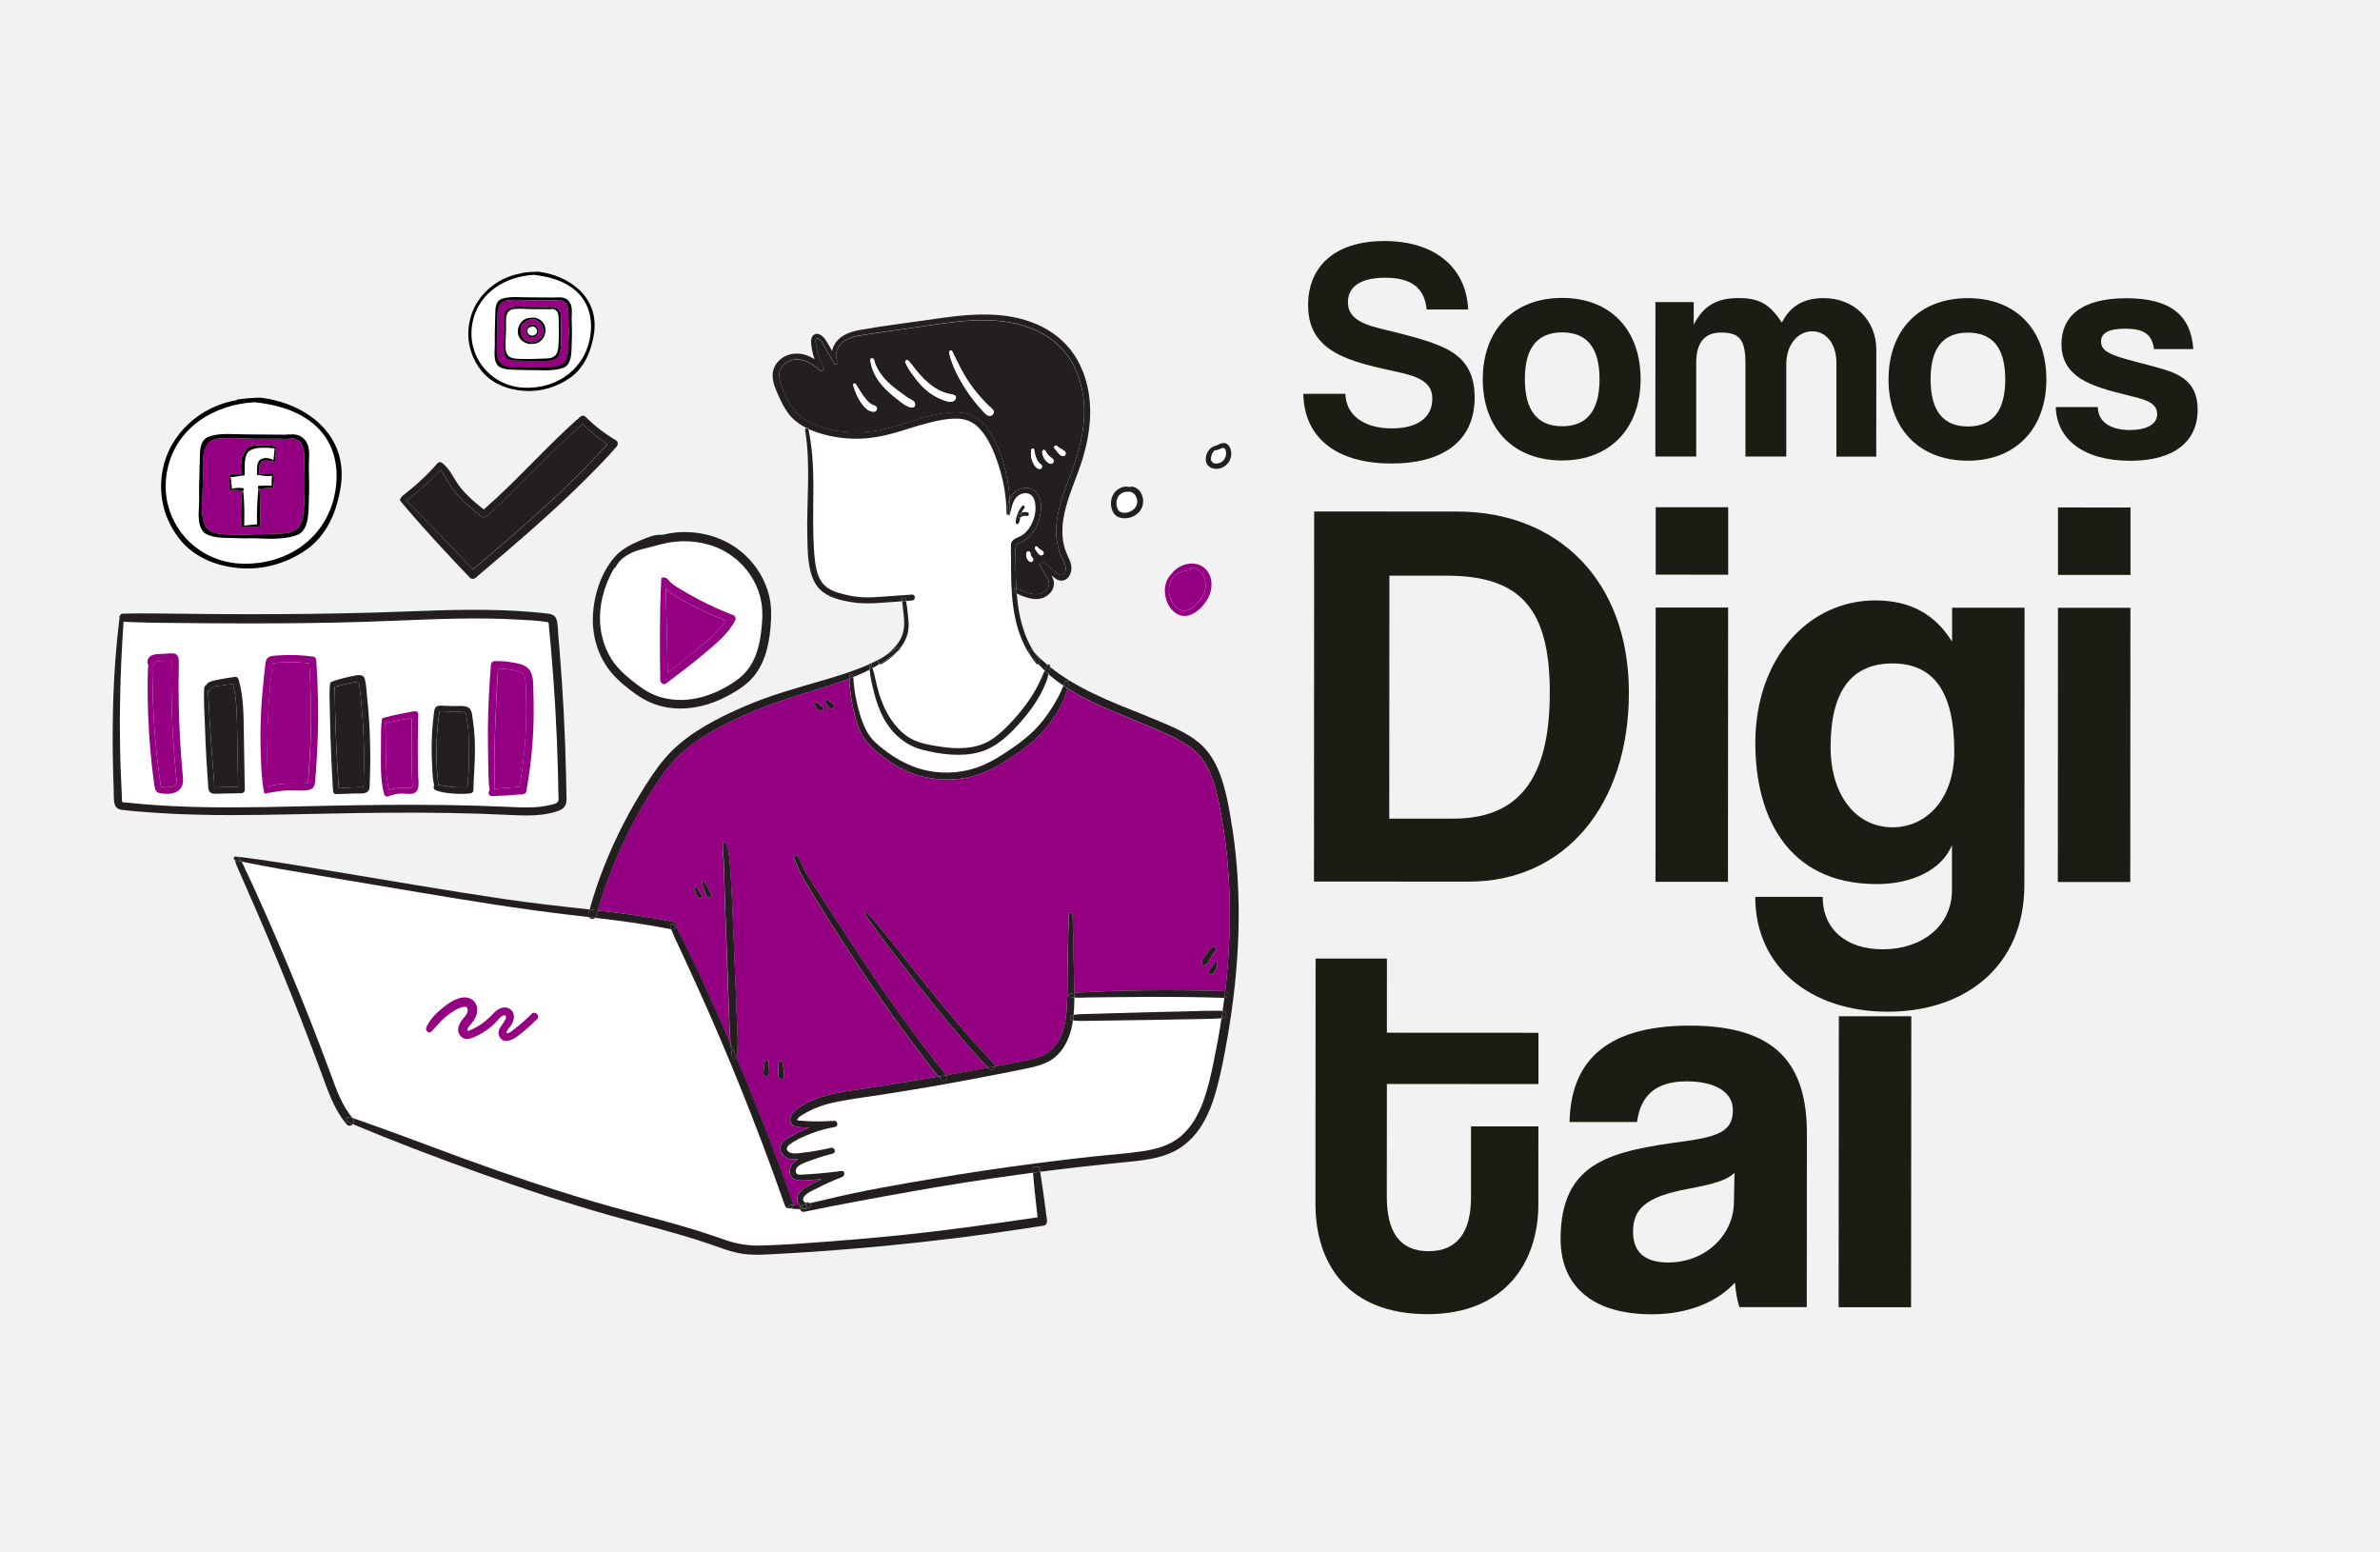 <?xml version="1.0" encoding="UTF-8"?>
<svg id="Capa_1" data-name="Capa 1" xmlns="http://www.w3.org/2000/svg" viewBox="0 0 613 399.77">
  <rect x="0" y="0" width="613" height="399.77" fill="#808080" stroke="none"/>
  <defs>
    <style>
      .cls-1 {
        fill: #950083;
      }

      .cls-1, .cls-2, .cls-3, .cls-4, .cls-5, .cls-6 {
        stroke-width: 0px;
      }

      .cls-2 {
        fill: #000;
      }

      .cls-3 {
        fill: #f2f2f2;
      }

      .cls-4 {
        fill: #231f20;
      }

      .cls-5 {
        fill: #1b1c14;
      }

      .cls-6 {
        fill: #fff;
      }
    </style>
  </defs>
  <polygon class="cls-3" points="609.5 0 606 0 0 0 0 399.77 606 399.77 609.5 399.77 613 399.77 613 0 609.5 0"/>
  <g>
    <g>
      <path class="cls-6" d="M317.37,212.98c-.64-4.13-1.34-8.33-2.65-12.31-1.18-3.58-2.99-7.02-5.94-9.46-2.99-2.47-6.65-4-10.19-5.49-3.45-1.46-6.94-2.79-10.4-4.22-4.44-1.83-8.84-3.84-12.92-6.37-1.66-1.03-3.27-2.15-4.8-3.37,0-.04.02-.07.02-.11.1-.48-.45-.74-.76-.49-.03-.03-.07-.06-.1-.08-1.15-.97-2.21-1.95-3.19-3.07-2.96-4.48-4.1-9.8-4.55-15.18,2.69,1.28,6.08,2.43,8.49,0,.94-.95,1.35-2.28.95-3.57-.12-.39-.3-.75-.5-1.09.06.05.12.1.18.15.72.6,1.47,1.25,2.48,1.2,1.87-.11,2.72-2.27,2.45-3.87-.17-1.02-.66-1.93-1.07-2.86-.48-1.1-.83-2.26-1.02-3.45-.38-2.39-.17-4.87.34-7.23,1.04-4.78,3.22-9.22,4.64-13.88,1.45-4.78,2.32-9.84,1.88-14.85-.37-4.24-1.65-8.46-4.03-12.02-2.37-3.53-5.76-6.17-9.65-7.84-9.11-3.91-19.15-2.41-28.63-1.02-5.68.83-11.42,1.5-17.06,2.53-2.16.39-4.45,1.18-5.86,2.96-.57.72-.97,1.55-1.14,2.41-.52-.93-1.04-1.85-1.61-2.74-.57-.91-1.83-2.15-2.99-1.46-1.23.73-.76,2.71-.57,3.84.14.85.35,1.68.63,2.48-1.75-1.1-3.77-1.72-5.86-1.32-2.82.53-5.06,2.87-4.91,5.83.09,1.72.8,3.32,1.49,4.86.72,1.59,1.48,3.18,2.53,4.58,1.25,1.65,2.87,2.87,4.68,3.78-.21.06-.38.26-.34.53,1.51,9.12.34,18.35.57,27.53.1,3.77.07,8.13,1.85,11.57,1.89,3.64,6.12,4.65,9.87,5.22,2.49.38,4.94.29,7.44.11,1.76-.13,3.53-.26,5.29-.39.19,2.97,1.07,6.1-.08,8.93-.91,2.24-2.69,4-4.67,5.35-1.09.63-2.21,1.21-3.36,1.74-.13-.07-.32-.02-.35.16-3.76,1.71-7.77,2.94-11.65,4.08-6.96,2.04-13.93,3.92-20.6,6.83-6.61,2.88-13.43,6.3-18.62,11.41-2.67,2.63-4.8,5.77-6.81,8.92-2.02,3.16-3.89,6.4-5.6,9.73-3.65,7.09-6.66,14.54-8.8,22.23-.02,0-.03,0-.05,0-7.38-.8-14.75-1.62-22.1-2.7-14.76-2.18-29.46-4.75-44.18-7.17-8.13-1.34-16.27-2.74-24.45-3.73-.03,0-.05,0-.08,0-.11-.02-.22-.03-.33-.04-.56-.07-.68.87-.13.98,0,0,0,0,.01,0,.14.92.56,1.74.94,2.6.53,1.2,1.06,2.4,1.58,3.6,1,2.3,2.02,4.6,3.02,6.9,1.98,4.58,3.92,9.18,5.81,13.79,3.76,9.19,7.39,18.43,10.82,27.75,1.72,4.68,3.29,9.52,6.58,13.37.5.58,1.18.4,1.56-.06,10.59,4.45,21.35,8.51,32.15,12.41,11.33,4.08,22.75,7.9,34.35,11.16,5.73,1.61,11.51,3.08,17.23,4.74,2.86.83,5.7,1.71,8.51,2.68,2.75.95,5.46,2.03,8.35,2.43,2.99.41,6.03.15,9.04-.01,3.05-.16,6.09-.35,9.13-.55,6.15-.42,12.29-.92,18.42-1.51,12.13-1.17,24.24-2.67,36.29-4.51,1.51-.23,3.02-.45,4.52-.71.68-.12.9-.87.82-1.44-.56-4.14-1.07-8.29-1.75-12.41,7.39-.95,14.8-1.78,22.22-2.5,3.96-.39,7.98-.81,11.65-2.46,3.35-1.5,6-4.12,7.88-7.23,1.83-3.02,2.99-6.42,3.88-9.83,1.06-4.05,1.84-8.19,2.56-12.31,1.58-9.02,2.6-18.15,2.87-27.31.26-9.07-.23-18.16-1.61-27.14Z"/>
      <path class="cls-6" d="M314.59,120.51c1.86-.7,2.94-2.68,2.43-4.62-.2-.79-.73-1.65-1.61-1.79-.58-.09-1.4.22-2.04.61-1.71.29-2.82,1.83-2.82,3.57,0,2.14,2.26,2.89,4.03,2.22Z"/>
      <path class="cls-6" d="M303.4,158.22c3.07,1.52,6.38-1.66,7.73-4.18,1.35-2.52,1.33-6.05-1.1-7.92-2.56-1.97-6.46-.84-8.3,1.62-.73.73-1.26,1.65-1.52,2.66-.72,2.8.47,6.48,3.18,7.82Z"/>
      <path class="cls-6" d="M290.56,133.4c2.22-.37,4.05-2.26,3.87-4.59-.08-1.03-.51-2.08-1.3-2.79-.42-.38-1-.67-1.57-.7-.27-.02-.52.03-.76.11-1.03-.37-2.24.1-3.07.75-.96.75-1.5,1.88-1.59,3.09-.08,1.16.25,2.51,1.09,3.35.84.83,2.2.97,3.32.78Z"/>
      <path class="cls-6" d="M158.27,143.51c-3.53,4.05-5.35,9.92-5.55,15.21-.21,5.24,1.4,10.56,4.83,14.58,1.84,2.16,4.16,4.03,6.48,5.64,2.31,1.6,4.88,2.75,7.66,3.22,5.57.95,11.18-.46,16.09-3.14,2.33-1.27,4.67-2.79,6.38-4.86,1.6-1.94,2.66-4.26,3.31-6.68.7-2.6,1.02-5.35,1.14-8.04.12-2.68-.15-5.36-1.03-7.9-1.58-4.55-4.74-8.49-8.81-11.06-4.48-2.83-10.07-3.96-15.31-3.3-.96.12-1.89.3-2.8.53-1.98-.2-4,.73-5.82,1.49-2.45,1.03-4.78,2.26-6.55,4.29Z"/>
      <path class="cls-6" d="M121.03,148.78c.41.43,1.06.36,1.48,0,9.82-8.33,19.66-16.67,28.76-25.79,2.58-2.59,5.15-5.22,7.55-7.98.45-.51.41-1.3-.22-1.67-2.84-1.69-5.49-3.7-7.82-6.05-.37-.37-.92-.32-1.29,0-8.7,7.55-16.2,16.34-24.88,23.9-2.16-1.68-4.24-3.47-5.97-5.6-1.7-2.1-2.63-4.86-4.88-6.47-.29-.21-.82-.14-1.05.14-2.73,3.17-5.85,5.94-9.14,8.5-.14.11-.22.25-.24.4-.29.14-.46.55-.18.88,5.66,6.81,11.75,13.34,17.88,19.73Z"/>
      <path class="cls-6" d="M108.15,209.3c5.38.03,10.76.12,16.13.29,2.65.09,5.3.21,7.95.33,2.46.11,4.93.18,7.37-.13,1.2-.15,2.39-.38,3.54-.74,1.04-.33,2.13-.73,2.55-1.84.37-.98.2-2.16.18-3.18-.02-1.45-.05-2.91-.08-4.36-.12-5.37-.33-10.74-.6-16.1-.28-5.47-.65-10.94-1.1-16.41-.1-1.23-.21-2.45-.32-3.68-.12-1.28-.04-2.81-.47-4.03-.4-1.13-1.37-1.34-2.43-1.46-1.43-.17-2.86-.31-4.29-.42-10.7-.88-21.46-.5-32.17-.09-21.54.83-43.07.8-64.62.5-2.68-.04-5.36-.03-8.05.04-.78.02-1.11.69-.98,1.27-1.33,10.51-1.78,21.15-1.75,31.73,0,2.66.05,5.33.12,7.99.04,1.33.08,2.66.13,3.99.05,1.29-.05,2.77.25,4.03.23.93.91,1.39,1.82,1.52,1.38.2,2.78.3,4.17.42,2.64.24,5.29.41,7.94.55,10.72.57,21.47.41,32.2.18,10.83-.23,21.66-.46,32.5-.41Z"/>
      <path class="cls-6" d="M61.93,146.32c5.99.45,12.03-1.32,16.93-4.73,5.42-3.77,7.93-9.96,8.9-16.27,2.04-13.31-8.84-21.51-20.65-22.92-2.03.05-4.05.2-6.05.49.02.04.04.08.07.11-9.3,1.5-17.52,8.52-19.27,18.29-1.09,6.1.3,11.96,3.96,16.96,3.82,5.2,9.86,7.59,16.12,8.07Z"/>
      <path class="cls-6" d="M134.91,100.67c4.19.32,8.41-.92,11.84-3.31,3.79-2.64,5.55-6.97,6.22-11.38,1.43-9.31-6.18-15.04-14.44-16.02-1.42.03-2.83.14-4.23.34.01.03.03.06.05.08-6.5,1.05-12.25,5.96-13.47,12.79-.76,4.27.21,8.37,2.77,11.86,2.67,3.64,6.9,5.31,11.28,5.64Z"/>
    </g>
    <g>
      <path class="cls-6" d="M196,163.06c.32-2.56.54-5.25.12-7.82-.34-2.08-1.05-4.08-2.09-5.92-2.14-3.79-5.58-6.83-9.65-8.43-4.39-1.72-9.27-1.94-13.83-.8-1.24.31-2.48.65-3.72.97-1.2.31-2.39.54-3.53,1.03-1.94.83-3.78,1.98-4.72,3.94-.07.14-.19.2-.33.21-.45.72-.85,1.47-1.21,2.23-2.17,4.58-3.12,9.88-2.08,14.88.47,2.28,1.33,4.47,2.57,6.44,1.32,2.1,3.13,3.76,5.04,5.31,1.99,1.62,4.11,3.2,6.54,4.09,2.35.86,4.85,1.17,7.34,1.03,4.93-.29,9.87-2.44,13.77-5.42,3.73-2.86,5.22-7.23,5.78-11.76Z"/>
      <path class="cls-1" d="M308.42,146.66c1.97,1.15,2.53,3.66,1.84,5.72-.39,1.15-1.12,2.16-1.97,3.02-.88.89-2.09,1.95-3.44,1.86-2.49-.18-3.87-3.44-3.8-5.59.04-1.37.64-2.67,1.67-3.57,1.08-.95,2.25-1.11,3.62-1.26.37-.04.45-.52.09-.65-.03-.01-.06-.02-.09-.03.72-.03,1.44.12,2.08.49Z"/>
      <path class="cls-4" d="M150.09,109.18c1.95,1.95,4.06,3.72,6.34,5.27-4.09,4.4-8.26,8.69-12.64,12.82-4.69,4.42-9.52,8.68-14.4,12.88-2.51,2.16-5.03,4.3-7.55,6.45-5.7-5.94-11.4-11.92-17.28-17.68,3.24-2.27,6.14-4.95,8.83-7.85.78.78,1.29,1.79,1.84,2.73.73,1.24,1.55,2.41,2.49,3.51,1.9,2.21,4.17,4.05,6.47,5.8.33.25.81.1,1.08-.14,8.69-7.49,16.08-16.35,24.81-23.79Z"/>
      <path class="cls-1" d="M135.5,179.11c.05,1.58.07,3.17.06,4.75-.06,6.31-.65,12.6-1.75,18.81-2.17.15-4.36.26-6.53.5.17-2.49.03-5.03.06-7.53.03-2.74.1-5.48.21-8.21.2-5.1.39-10.19.75-15.27,1.27.02,2.54.14,3.79.38,1.27.25,2.77.46,3.11,1.91.34,1.47.25,3.15.31,4.66Z"/>
      <path class="cls-1" d="M106.15,200.7c.02.53.12,1.12.05,1.64-.07.56-.4.57-.91.56-1.8-.04-3.43-.02-5.12.52-.67-2.7-.72-5.48-.76-8.26-.02-1.57-.04-3.14-.07-4.71-.03-1.41,0-2.83-.16-4.23,0,0,.01,0,.02,0,2.29-.52,4.59-.97,6.9-1.37-.11,4.17-.12,8.35-.04,12.52.02,1.11.05,2.22.08,3.33Z"/>
      <path class="cls-1" d="M79.65,170.82c.35,5.41.5,10.83.41,16.25-.05,2.85-.16,5.69-.33,8.53-.08,1.39-.18,2.78-.3,4.18-.04.46.07,1.56-.3,1.82-.43.3-1.55.18-2.06.18-2.7.02-5.6-.13-8.15.89.03-2.39-.12-4.79-.12-7.18,0-2.88.01-5.75.11-8.63.1-2.82.28-5.64.51-8.45.12-1.43.26-2.87.41-4.3.07-.66.15-1.32.23-1.98.04-.33.07-.66.12-.99.07-.42.1-.38.53-.42,2.96-.31,5.95-.27,8.9.09Z"/>
      <path class="cls-4" d="M120.8,193.2c0,3.17-.09,6.39-.4,9.55-1.23.05-2.45.06-3.68-.05-1.31-.12-2.59-.4-3.88-.58.04-1.29-.22-2.63-.29-3.91-.09-1.47-.13-2.95-.13-4.42,0-3.06.19-6.12.58-9.16.05-.37.1-.75.16-1.12.07-.44.11-.36.53-.34.77.03,1.54.05,2.31.08.77.03,1.54.05,2.31.08.32.01.67-.02.99.03.51.09.68.27.79.77.61,2.96.73,6.05.73,9.06Z"/>
      <path class="cls-4" d="M93.33,184.12c.42,5.55.53,11.11.33,16.67-.02.4.06,1.76-.1,1.89-.18.13-.86.04-1.09.05-.38.02-.77.03-1.15.05-1.36.06-2.71.12-4.07.18-.29-4.28-.53-8.55-.7-12.84-.09-2.22-.16-4.44-.22-6.65-.06-2.18,0-4.4-.17-6.58,1.18-.33,2.36-.64,3.55-.88.61-.13,1.23-.24,1.85-.35.18-.03.63-.03.84-.11.02.13.06.26.08.37.36,2.73.65,5.47.86,8.21Z"/>
      <path class="cls-4" d="M61.34,202.59c-1.13.04-2.26.08-3.39.11-.66.02-1.31.04-1.97.07-.01,0-.69.07-.73.05-.06-.05-.08-.92-.08-1.01-.23-2.79-.42-5.59-.63-8.39-.21-2.8-.4-5.6-.57-8.4-.14-2.36-.18-4.75-.43-7.11.31.01.63-.15.72-.5.19-.75,2.13-.77,2.72-.87,1-.16,2-.29,3-.42,1.11,4.25,1.03,8.69,1.11,13.05.08,4.47.15,8.94.25,13.41Z"/>
      <path class="cls-1" d="M45.4,200.05c.05.56.18,1.25-.1,1.78-.34.65-1.15.84-1.82.9-.43.04-.87.03-1.31,0-.12,0-.31,0-.42-.03-.38-.12-.3-.09-.37-.56-.76-5-1.28-10.06-1.65-15.1-.38-5.14-.43-10.28-.5-15.43.39-.15.69-.52.5-.98-.17-.42,2.56-.43,3-.45.31-.01.62-.03.93-.04.17,0,.47.06.57-.02-.01.15-.04.32-.05.42,0,.39-.01.78-.02,1.17-.04,2.56-.03,5.12.01,7.68.09,5.06.33,10.12.73,15.17.09,1.16.19,2.33.3,3.49.06.66.13,1.33.2,1.99Z"/>
      <path class="cls-4" d="M342.9,148.14s.01.02,0,.02c-.01,0-.01-.02,0-.02Z"/>
      <path class="cls-4" d="M317.37,212.98c1.38,8.97,1.87,18.06,1.61,27.14-.27,9.16-1.29,18.29-2.87,27.31-.72,4.12-1.5,8.26-2.56,12.31-.89,3.4-2.05,6.81-3.88,9.83-1.89,3.11-4.54,5.73-7.88,7.23-3.67,1.65-7.69,2.07-11.65,2.46-7.42.73-14.83,1.55-22.22,2.5-.04-.24-.08-.48-.12-.72-.17-1.01-1.86-.78-1.79.24.02.24.04.48.06.72-1.22.16-2.44.32-3.66.49-9.23,1.26-18.43,2.71-27.61,4.34-9.23,1.64-18.46,3.32-27.64,5.23-.57.12-.98-.25-1.12-.68.42,0,.83-.01,1.23-.03.15,0,.27-.06.36-.13.26-.02.53-.09.79-.23.5-.27.43-.83.12-1.13,1.58-.36,3.15-.71,4.72-1.09,8.88-2.14,17.93-3.69,26.94-5.21,9.07-1.53,18.17-2.88,27.3-4.06,4.48-.58,8.97-1.11,13.46-1.61,4.36-.48,8.77-.76,13.11-1.39,3.68-.53,7.39-1.53,10.24-4.04,2.57-2.26,4.28-5.32,5.48-8.49,1.3-3.44,2.09-7.05,2.83-10.64.76-3.68,1.43-7.38,2-11.09.08,0,.16,0,.23-.01,1.21-.08,1.25-1.84.05-1.92.01-.07.02-.14.03-.21.15-1.04.29-2.08.42-3.13.06,0,.12,0,.18,0,1.11.03,1.12-1.68.03-1.74.84-7.27,1.26-14.59,1.17-21.9-.11-8.92-.98-17.84-2.81-26.58-.76-3.64-1.71-7.36-3.74-10.53-2.16-3.37-5.56-5.3-9.11-6.95-6.51-3.02-13.3-5.38-19.77-8.5-2.19-1.05-4.32-2.2-6.36-3.5.12-.4.24-.79.36-1.19.09-.3-.04-.53-.25-.65l.19-.3c4.08,2.53,8.49,4.54,12.92,6.37,3.46,1.42,6.95,2.76,10.4,4.22,3.54,1.5,7.2,3.03,10.19,5.49,2.95,2.43,4.76,5.87,5.94,9.46,1.31,3.97,2.02,8.18,2.65,12.31Z"/>
      <path class="cls-4" d="M317.02,115.89c.5,1.94-.58,3.92-2.43,4.62-1.76.67-4.02-.08-4.03-2.22,0-1.75,1.11-3.28,2.82-3.58.64-.39,1.46-.7,2.04-.61.87.14,1.4,1,1.61,1.79ZM314.26,119.17c1.05-.47,1.65-1.58,1.52-2.72-.03-.25-.1-.66-.28-.86-.39-.43-.66-.21-1.06-.06-.49.19-.93.42-1.46.43-.04,0-.08,0-.11-.02-.58.52-.94,1.35-.97,2.09-.06,1.38,1.34,1.6,2.37,1.13Z"/>
      <path class="cls-1" d="M316.75,233.34c.09,7.31-.32,14.63-1.17,21.9,0,0-.02,0-.03,0-6.71-.18-13.43-.25-20.15-.19-3.36.03-6.72.11-10.07.22-1.68.05-3.36.14-5.04.23-1.16.06-2.4.06-3.59.23-.02-2.13-.11-4.26-.14-6.37-.07-4.62-.17-9.23-.31-13.85-.02-.62-.94-.62-.96,0-.14,4.23-.24,8.45-.33,12.68-.05,2.72,0,5.46-.07,8.19-.03,1.43-.09,2.85-.2,4.26-.28,3.49-1.21,7.14-3.8,9.65-1.28,1.23-2.87,1.9-4.57,2.34-1.96.5-3.96.83-5.94,1.22-1.35.26-2.69.52-4.04.77-.02-.15-.09-.3-.21-.44-2.12-2.54-4.49-4.89-6.67-7.39-2.14-2.46-4.26-4.94-6.34-7.46-4.2-5.08-8.27-10.25-12.37-15.41-2.4-3.02-4.83-6-7.39-8.89-.26-.29-.77.09-.55.42,3.77,5.54,7.92,10.82,12.03,16.12,4.07,5.25,8.22,10.44,12.54,15.48,1.18,1.38,2.39,2.74,3.61,4.09,1.16,1.28,2.29,2.61,3.53,3.81-3.61.67-7.21,1.32-10.83,1.94-1.17-1.72-2.59-3.3-3.87-4.94-1.39-1.78-2.75-3.58-4.1-5.38-2.66-3.57-5.25-7.19-7.79-10.84-5.13-7.35-10-14.87-14.87-22.39-2.65-4.09-5.69-8.19-7.49-12.75-.25-.64-1.28-.39-1.06.29,1.39,4.14,3.84,7.79,6.11,11.48,2.36,3.84,4.78,7.64,7.23,11.42,4.93,7.6,10.02,15.1,15.39,22.4,1.51,2.05,3.04,4.08,4.59,6.09,1.26,1.64,2.49,3.4,3.87,4.96-2.01.35-4.01.69-6.02,1.02-4.15.69-8.3,1.36-12.46,1.99-3.64.55-7.33.99-10.88,2.02-1.85.54-3.67,1.24-5.35,2.2-1.34.76-3.4,2.04-3.48,3.79-.09,2.24,2.7,2.05,4.22,2.1.24,0,.47.02.71.02-.54.21-1.08.43-1.62.66-1.26.56-2.5,1.2-3.68,1.93-.88.54-1.79,1.16-2.09,2.21-.28,1.02.24,2.05,1.04,2.67,1,.77,2.27.79,3.48.69-1.3.73-2.4,1.83-2.15,3.48.37,2.48,3.17,2.02,4.99,1.91,1.07-.07,2.14-.15,3.21-.24-.07.03-.13.06-.2.09-1.58.75-3.32,1.48-4.7,2.57-1.04.82-1.8,2.11-1.22,3.43.06.14.13.27.22.4-.48,0-.95.03-1.42.07,0-.12-.02-.24-.07-.37-4.5-12.65-9.35-25.17-14.58-37.54.11-.11.18-.26.19-.47.08-1.8.16-3.56.09-5.37-.07-1.85-.14-3.69-.21-5.54-.14-3.64-.29-7.27-.44-10.91-.31-7.22-.52-14.44-.93-21.66-.11-1.96-.2-3.92-.38-5.87-.17-1.77-.3-3.8-1.07-5.43-.18-.39-.75-.17-.76.21-.07,1.66.24,3.39.3,5.06.07,1.73.09,3.46.13,5.19.07,3.58.23,7.16.36,10.75.25,7.16.49,14.33.78,21.49.08,1.96.15,3.92.23,5.88.04,1.05.11,2.09.2,3.12-2.17-5.05-4.41-10.08-6.71-15.07-1.18-2.55-2.38-5.09-3.61-7.62-1.2-2.47-2.34-5.03-3.77-7.38.21-.5.06-1.14-.63-1.29-6.44-1.36-12.96-2.22-19.5-2.96,1.99-6.59,4.44-13.03,7.47-19.21,1.63-3.32,3.4-6.56,5.33-9.71,1.93-3.17,3.95-6.37,6.41-9.16,4.8-5.43,11.48-8.94,17.98-11.93,6.65-3.06,13.57-5.13,20.54-7.3,2.38-.74,4.77-1.5,7.11-2.39.09,2.76.45,5.51,1.08,8.19.63,2.67,1.41,5.54,3.1,7.75,1.67,2.2,4.12,3.95,6.37,5.52,2.15,1.5,4.51,2.65,7.02,3.41,4.92,1.5,10.36,1.52,15.27-.04,2.7-.86,5.21-2.21,7.6-3.73,2.42-1.55,4.83-3.2,6.99-5.1,2.19-1.93,4.1-4.2,5.67-6.66.77-1.2,1.44-2.47,2.02-3.76.44-.99.76-2.01,1.07-3.04,2.04,1.3,4.17,2.45,6.36,3.5,6.47,3.11,13.26,5.48,19.77,8.5,3.55,1.65,6.95,3.57,9.11,6.95,2.03,3.17,2.98,6.88,3.74,10.53,1.82,8.74,2.7,17.66,2.81,26.58ZM313.46,249.02c.15-.42.23-1.25-.47-1.17-.17.02-.29.1-.35.27,0,.01-.01.03-.01.04,0,.01,0,.03,0,.04-.01.02-.02.04-.03.06-.1.2-.24.38-.35.57-.23.38-.47.75-.75,1.1-.59.75.49,1.6,1.05.81.37-.53.71-1.1.93-1.72ZM313.11,244.71c.38-.58-.49-1.25-.96-.74-.59.65-1.13,1.32-1.64,2.04-.46.65-1.13,1.33-.96,2.18.06.31.45.52.75.42.76-.25,1.03-1.1,1.43-1.74.45-.73.92-1.44,1.39-2.15ZM283.02,233.45s.01-.02,0-.02c-.01,0-.01.02,0,.02ZM278.97,231.6s.01-.02,0-.02c-.01,0-.01.02,0,.02ZM213.8,182.43c.58.3,1.31-.33.93-.93-.2-.32-.49-.49-.79-.7-.23-.17-.44-.36-.64-.56-.37-.36-.94.09-.7.54.15.28.31.55.47.83.19.31.39.64.73.82ZM211.78,182.95c.22-.1.35-.44.27-.66-.15-.42-.48-.49-.81-.68-.22-.12-.38-.32-.51-.54-.27-.45-1.07-.16-.88.37.14.39.34.73.62,1.04.14.16.3.31.48.41.29.17.53.19.84.05ZM201.98,277.19c.07-1.19-.28-2.46-.47-3.63-.09-.56-.96-.41-.97.13-.03,1.21-.18,2.5.05,3.68.16.82,1.34.57,1.38-.19ZM196.62,276.42c-.04.96,1.5.96,1.49,0,0-.99-.08-1.98-.1-2.98-.01-.56-.93-.74-1.02-.14-.16,1.03-.32,2.07-.37,3.12ZM182.12,230.91c.39.53,1.35.24,1.13-.48-.19-.63-.58-1.17-.9-1.74-.34-.6-.67-1.19-.99-1.79-.18-.32-.68-.1-.59.25.18.66.37,1.31.59,1.96.21.61.38,1.28.76,1.8ZM179.81,231.12c.4.6,1.39.04.98-.57-.44-.65-.86-1.28-1.18-2.01-.2-.44-.88-.12-.76.32.22.78.51,1.58.96,2.26Z"/>
      <path class="cls-4" d="M315.59,255.24c1.09.06,1.08,1.77-.03,1.74-.06,0-.12,0-.18,0,.07-.58.14-1.16.21-1.73Z"/>
      <path class="cls-4" d="M315.56,255.24s.02,0,.03,0c-.07.58-.14,1.16-.21,1.73-6.65-.2-13.31-.28-19.96-.25-3.36.02-6.72.04-10.07.09-1.68.03-3.36.03-5.04.06-1.16.02-2.4.1-3.59.02,0-.39,0-.78,0-1.18,1.18-.17,2.43-.17,3.59-.23,1.68-.09,3.36-.17,5.04-.23,3.36-.11,6.72-.19,10.07-.22,6.72-.06,13.43.01,20.15.19Z"/>
      <path class="cls-4" d="M314.93,260.31c1.2.08,1.16,1.84-.05,1.92-.08,0-.16.01-.23.01.1-.64.2-1.29.29-1.93Z"/>
      <path class="cls-4" d="M314.88,260.31s.04,0,.05,0c-.09.64-.19,1.29-.29,1.93-3.16.2-6.33.19-9.49.25-3.24.06-6.49.12-9.73.18-3.24.06-6.49.1-9.73.14-1.57.02-3.13.05-4.7.06-1.52.01-3.12.13-4.63-.09,0-.04.01-.08.02-.12.06-.44.11-.88.15-1.31,1.45-.25,3.01-.19,4.47-.25,1.57-.06,3.13-.09,4.7-.14,3.24-.1,6.49-.2,9.73-.27,3.24-.08,6.49-.15,9.73-.23,3.24-.08,6.49-.23,9.73-.15Z"/>
      <path class="cls-4" d="M312.99,247.84c.71-.08.62.75.47,1.17-.22.62-.55,1.18-.93,1.72-.55.79-1.63-.05-1.05-.81.27-.35.51-.73.75-1.1.12-.19.25-.38.35-.57.01-.02.02-.04.03-.06,0-.01,0-.03,0-.04,0-.01,0-.03.01-.04.06-.17.18-.25.35-.27Z"/>
      <path class="cls-4" d="M312.15,243.97c.47-.51,1.34.16.96.74-.47.71-.94,1.43-1.39,2.15-.4.64-.66,1.49-1.43,1.74-.3.1-.68-.11-.75-.42-.17-.84.5-1.52.96-2.18.5-.72,1.05-1.39,1.64-2.04Z"/>
      <path class="cls-1" d="M310.04,146.13c2.43,1.88,2.45,5.4,1.1,7.92-1.35,2.52-4.66,5.7-7.73,4.18-2.71-1.34-3.9-5.02-3.18-7.82.26-1.01.79-1.93,1.52-2.66,1.83-2.46,5.74-3.59,8.3-1.62ZM310.26,152.38c.69-2.06.13-4.57-1.84-5.72-.63-.37-1.36-.52-2.08-.49.03,0,.06.02.09.03.36.13.28.61-.09.65-1.38.14-2.54.31-3.62,1.26-1.03.91-1.62,2.2-1.67,3.57-.07,2.15,1.32,5.41,3.8,5.59,1.35.1,2.55-.97,3.44-1.86.85-.86,1.58-1.87,1.97-3.02Z"/>
      <path class="cls-4" d="M294.43,128.81c.18,2.33-1.65,4.22-3.87,4.59-1.11.18-2.48.05-3.32-.78-.84-.83-1.18-2.19-1.09-3.35.09-1.21.63-2.34,1.59-3.09.82-.65,2.04-1.12,3.07-.75.24-.07.49-.12.76-.11.57.04,1.15.33,1.57.7.78.7,1.22,1.75,1.3,2.79ZM290.86,131.83c1.41-.49,2.35-1.85,1.98-3.34-.16-.66-.56-1.27-1.15-1.63-.53-.33-1.12-.2-1.7-.21-.47.09-.92.21-1.35.55-.72.56-1.09,1.43-1.1,2.33,0,.77.24,1.89,1,2.28.68.36,1.62.27,2.33.03Z"/>
      <path class="cls-4" d="M289.99,159.38s.01.02,0,.02c-.01,0-.01-.02,0-.02Z"/>
      <path class="cls-4" d="M283.02,233.43s.01.02,0,.02c-.01,0-.01-.02,0-.02Z"/>
      <path class="cls-4" d="M280.69,103.39c.43,5.01-.43,10.07-1.88,14.85-1.42,4.67-3.61,9.1-4.64,13.88-.51,2.36-.72,4.83-.34,7.23.19,1.19.53,2.35,1.02,3.45.41.93.9,1.84,1.07,2.86.27,1.6-.58,3.77-2.45,3.87-1.01.06-1.75-.6-2.48-1.2-.06-.05-.12-.1-.18-.15.2.35.38.7.5,1.09.4,1.3-.02,2.63-.95,3.57-2.4,2.44-5.79,1.29-8.49,0-.04-.45-.07-.9-.1-1.35.09,0,.19.02.29.07,2.25,1.1,5.56,2.58,7.57.22,1.77-2.08-1.12-4.22-1.7-6.18-.2-.68.62-1.02,1.09-.63,1.02.83,2.03,1.66,3.06,2.48.42.34.93.82,1.51.59.44-.17.71-.64.84-1.07.32-1.11-.43-2.3-.89-3.26-.48-.99-.85-2.02-1.09-3.09-1.06-4.71.07-9.53,1.65-13.99,1.51-4.26,3.26-8.4,4.24-12.84.95-4.32,1.27-8.86.41-13.22-.77-3.91-2.42-7.7-5.13-10.67-2.64-2.9-6.14-4.86-9.87-6.01-8.77-2.72-18.1-1.01-26.96.26-4.67.67-9.34,1.32-14.01,2.02-1.9.28-3.97.6-5.55,1.78-1.46,1.09-2.46,3.26-1.5,4.97.35.62-.6,1.18-.96.56-.71-1.24-1.42-2.49-2.13-3.74-.21-.37-1.67-3.37-2.44-2.46-.3.35-.03,1.45.03,1.84.09.63.23,1.25.41,1.86.35,1.22.85,2.37,1.48,3.47.39.68-.52,1.36-1.07.82-2.32-2.23-6.14-3.96-8.98-1.55-1.38,1.17-1.63,2.84-1.17,4.53.49,1.81,1.39,3.61,2.28,5.26,1.6,2.97,4,4.88,7.15,6.04,3.22,1.19,6.67,1.77,10.09,1.79,3.58.02,7.03-.66,10.45-1.66,3.22-.94,6.38-2.09,9.67-2.8,3.07-.67,6.6-1.22,9.61,0,2.72,1.11,4.49,3.55,5.78,6.09,2.47,4.83,3.84,10.19,4.13,15.6-.54,1.2-.74,2.61-.56,3.82.02.13.1.2.2.22-.22.02-.46-.12-.46-.41-.03-4.12-.69-8.12-1.94-12.04-1.09-3.42-2.58-7.27-5.11-9.9-1.18-1.22-2.58-2.02-4.26-2.31-1.74-.3-3.59-.1-5.32.19-3.56.59-6.99,1.78-10.43,2.83-3.43,1.04-6.9,1.86-10.5,1.99-3.62.13-7.29-.36-10.75-1.45-.93-.3-1.85-.64-2.73-1.05-.08-.24-.3-.3-.5-.24-1.8-.91-3.43-2.13-4.68-3.78-1.05-1.4-1.81-2.98-2.53-4.58-.7-1.54-1.4-3.14-1.49-4.86-.15-2.96,2.08-5.29,4.91-5.83,2.1-.4,4.12.22,5.86,1.32-.28-.81-.49-1.64-.63-2.48-.19-1.13-.65-3.11.57-3.84,1.17-.69,2.42.55,2.99,1.46.57.89,1.09,1.81,1.61,2.74.17-.86.58-1.69,1.14-2.41,1.41-1.78,3.7-2.56,5.86-2.96,5.65-1.03,11.38-1.69,17.06-2.53,9.48-1.39,19.53-2.89,28.63,1.02,3.89,1.67,7.28,4.3,9.65,7.84,2.38,3.55,3.66,7.78,4.03,12.02Z"/>
      <path class="cls-4" d="M278.97,231.58s.01.02,0,.02c-.01,0-.01-.02,0-.02Z"/>
      <path class="cls-4" d="M278.75,100.59c.86,4.37.54,8.9-.41,13.22-.98,4.43-2.74,8.58-4.24,12.84-1.57,4.45-2.71,9.28-1.65,13.99.24,1.07.61,2.1,1.09,3.09.46.96,1.2,2.15.89,3.26-.12.43-.4.9-.84,1.07-.58.22-1.08-.26-1.51-.59-1.03-.82-2.04-1.65-3.06-2.48-.47-.38-1.29-.04-1.09.63.58,1.96,3.48,4.1,1.7,6.18-2.01,2.36-5.32.88-7.57-.22-.1-.05-.19-.07-.29-.07-.16-2.51-.19-5.01-.2-7.45,0-1.05-.12-2.18.05-3.22.06-.4.04-.57.4-.79.18-.11.44-.16.64-.24.41-.17.81-.37,1.19-.62,1.41-.91,2.49-2.26,3.19-3.78,1.2-2.62,1.99-7.44-.94-9.28-1.55-.97-3.6-.43-4.86.76-.5.47-.9,1.06-1.19,1.72-.29-5.41-1.66-10.77-4.13-15.6-1.29-2.54-3.06-4.98-5.78-6.09-3.01-1.22-6.54-.67-9.61,0-3.28.72-6.45,1.86-9.67,2.8-3.42,1-6.87,1.69-10.45,1.66-3.42-.02-6.88-.6-10.09-1.79-3.15-1.16-5.55-3.07-7.15-6.04-.89-1.65-1.79-3.45-2.28-5.26-.46-1.69-.21-3.37,1.17-4.53,2.84-2.4,6.66-.68,8.98,1.55.55.53,1.46-.15,1.07-.82-.63-1.1-1.14-2.25-1.48-3.47-.17-.61-.31-1.23-.41-1.86-.06-.39-.33-1.49-.03-1.84.77-.92,2.23,2.09,2.44,2.46.71,1.24,1.42,2.49,2.13,3.74.35.62,1.3.06.96-.56-.95-1.71.04-3.89,1.5-4.97,1.59-1.18,3.65-1.5,5.55-1.78,4.67-.7,9.34-1.34,14.01-2.02,8.87-1.27,18.19-2.98,26.96-.26,3.72,1.15,7.22,3.11,9.87,6.01,2.7,2.96,4.36,6.76,5.13,10.67ZM274.02,117.42c.36-.08.49-.46.44-.78-.08-.51-.66-.75-1.06-.98-.41-.24-.79-.48-1.15-.79-.45-.38-.99.19-.63.63.32.4.64.81.98,1.19.39.42.81.86,1.42.73ZM271.36,118.9c.08-.34-.06-.64-.34-.83-.75-.52-1.37-1.11-1.74-1.96-.18-.41-.9-.21-.86.23.11,1.22.74,2.42,1.85,3.01.29.15.66.12.9-.11.09-.1.16-.2.19-.33ZM267.88,142.94c.58.35,1.28-.51.74-.96-.25-.21-.53-.35-.8-.54-.24-.16-.43-.38-.61-.61-.29-.36-.83.1-.62.48.16.29.34.56.52.83.21.32.43.59.76.79ZM267.76,120.77c.67.05.83-.88.33-1.2-1.11-.7-1.56-2.57-1.72-3.78-.05-.37-.66-.35-.72,0-.19,1.03-.12,2.02.28,3,.34.82.86,1.91,1.84,1.98ZM266,144.47c.19-.26.15-.55-.05-.8-.15-.19-.31-.34-.41-.57-.1-.23-.1-.49-.16-.73-.11-.39-.77-.56-.96-.12-.34.8.06,1.92.8,2.37.25.16.61.08.78-.16ZM255.71,106.73c.25-.23.36-.77.14-1.06-.41-.54-1-.97-1.49-1.46-.53-.53-1.05-1.08-1.55-1.64-1.09-1.2-2.1-2.47-3.03-3.8-1.81-2.61-3.13-5.43-4.51-8.27-.23-.47-.91-.13-.81.34.7,3.1,2.21,6.09,3.88,8.78.84,1.35,1.76,2.64,2.75,3.88.5.63,1.03,1.23,1.57,1.82.51.55,1.07,1.33,1.76,1.65.42.2.85.17,1.21-.16.03-.03.05-.05.08-.07ZM246.15,102.68c.15-.29.09-.7-.23-.87-.56-.28-1.09-.29-1.7-.43-.64-.15-1.26-.37-1.85-.64-1.1-.51-2.14-1.2-3.08-1.97-.99-.81-1.88-1.74-2.72-2.7-.91-1.03-1.66-2.27-2.65-3.22-.3-.28-.91,0-.74.43.54,1.4,1.53,2.72,2.42,3.92.9,1.22,1.92,2.37,3.09,3.35,1.12.94,2.36,1.7,3.72,2.25,1.08.44,3.05,1.28,3.75-.12ZM234.86,104.96c.97.12,1.05-1.2.45-1.65-.54-.39-1.17-.66-1.72-1.04-.49-.34-.96-.69-1.44-1.04-1.07-.78-2.13-1.56-3.1-2.46-1.82-1.7-3.34-3.73-3.95-6.17-.13-.5-1-.41-.93.13.33,2.75,1.71,5.13,3.6,7.12,1.02,1.08,2.16,2.05,3.33,2.95,1.11.85,2.34,1.97,3.77,2.16ZM225.84,105.44c.17-.53-.24-.86-.68-1.01-.84-.29-1.39-.76-1.97-1.43-1.07-1.23-1.92-2.69-2.78-4.08-.21-.34-.81-.13-.67.28.49,1.49,1.01,2.99,1.9,4.3.8,1.16,1.88,2.55,3.42,2.53.37,0,.66-.25.77-.59Z"/>
      <path class="cls-4" d="M276.72,255.72c0,.39,0,.78,0,1.18-.41-.03-.82-.07-1.22-.15-.2-.04-.29-.2-.29-.37,0-.18.1-.36.29-.41.39-.11.8-.19,1.22-.25Z"/>
      <path class="cls-4" d="M276.58,249.36c.03,2.1.12,4.23.14,6.37-.41.06-.82.14-1.22.25-.19.05-.29.23-.29.41h-.3c.06-2.74.02-5.48.07-8.19.08-4.23.18-8.46.33-12.68.02-.62.94-.62.96,0,.15,4.62.24,9.23.31,13.85Z"/>
      <path class="cls-4" d="M276.72,256.9c0,1.49-.06,2.98-.2,4.45-.14.02-.27.05-.41.08-.64.14-.67,1.21,0,1.32.08.01.16.03.24.04-.44,3.2-1.57,6.39-3.85,8.75-2.61,2.68-6.26,3.25-9.77,3.96-7.92,1.61-15.85,3.1-23.81,4.48-4.03.7-8.08,1.34-12.12,1.97-3.66.57-7.35,1.02-10.99,1.74-3.35.66-6.52,1.7-9.4,3.57-.36.23-.74.47-.97.84-.33.54.26.46.71.5.92.08,1.84.12,2.75.16,2,.07,4,.02,6-.11.89-.06,1.09,1.41.21,1.56-2.15.36-4.25.94-6.28,1.73-1.9.74-4.01,1.65-5.61,2.92-.97.76-.59,1.77.55,2.06,1.02.27,2.21.02,3.24-.1,2.37-.27,4.71-.7,7.03-1.24.98-.23,1.4,1.26.42,1.51-2,.51-3.98,1.12-5.91,1.85-1.15.44-3.88,1.17-3.58,2.88.17.95,1.43.68,2.13.64,1.11-.06,2.22-.13,3.33-.22,2.11-.17,4.21-.4,6.31-.68.94-.12.94,1.24.21,1.52-2.33.9-4.61,1.93-6.83,3.08-.91.47-2,.92-2.73,1.67-.32.33-.64.77-.51,1.26.08.3.44.8.79.61.33-.17.65-.08.86.13-.52.12-1.04.24-1.56.35-.4-.02-.81-.02-1.22-.02-.08-.12-.15-.26-.22-.4-.58-1.32.18-2.61,1.22-3.43,1.38-1.09,3.12-1.82,4.7-2.57.07-.03.13-.06.2-.09-1.07.1-2.14.18-3.21.24-1.83.11-4.63.57-4.99-1.91-.24-1.65.85-2.75,2.15-3.48-1.2.1-2.48.08-3.48-.69-.8-.62-1.33-1.65-1.04-2.67.29-1.05,1.21-1.67,2.09-2.21,1.18-.72,2.41-1.36,3.68-1.93.54-.24,1.08-.46,1.62-.66-.23,0-.47-.01-.71-.02-1.52-.05-4.32.14-4.22-2.1.07-1.75,2.14-3.03,3.48-3.79,1.67-.95,3.5-1.66,5.35-2.2,3.55-1.03,7.24-1.47,10.88-2.02,4.16-.63,8.31-1.3,12.46-1.99,2.01-.34,4.02-.68,6.02-1.02.27.31.55.62.84.91.65.66,1.83-.2,1.3-1.01-.05-.08-.11-.17-.17-.25,3.61-.63,7.22-1.27,10.83-1.94.14.13.28.27.42.4.66.61,1.5-.04,1.39-.74,1.35-.25,2.69-.51,4.04-.77,1.98-.38,3.99-.72,5.94-1.22,1.7-.43,3.29-1.1,4.57-2.34,2.6-2.51,3.52-6.16,3.8-9.65.11-1.42.17-2.84.2-4.26h.3c0,.17.09.33.29.37.4.08.81.12,1.22.15Z"/>
      <path class="cls-4" d="M276.52,261.35c-.04.44-.09.88-.15,1.31,0,.04-.01.08-.02.12-.08-.01-.16-.02-.24-.04-.67-.11-.64-1.19,0-1.32.14-.03.27-.05.41-.08Z"/>
      <path class="cls-4" d="M275.08,175.45c.21.12.35.35.25.65-.12.4-.24.79-.36,1.19-.36-.23-.72-.47-1.08-.71.1-.27.2-.53.28-.8.14-.43.6-.5.9-.33Z"/>
      <path class="cls-4" d="M275.26,175.14l-.19.3c-.3-.17-.76-.1-.9.33-.09.27-.18.53-.28.8-.54-.37-1.08-.75-1.61-1.14-.77-.58-1.51-1.18-2.22-1.82.15-.61.26-1.22.39-1.85,1.53,1.22,3.14,2.34,4.8,3.37Z"/>
      <path class="cls-4" d="M274.97,177.29c-.31,1.03-.62,2.05-1.07,3.04-.58,1.3-1.25,2.57-2.02,3.76-1.58,2.46-3.49,4.73-5.67,6.66-2.16,1.91-4.56,3.55-6.99,5.1-2.38,1.52-4.89,2.87-7.6,3.73-4.91,1.56-10.35,1.54-15.27.04-2.51-.76-4.87-1.92-7.02-3.41-2.25-1.57-4.7-3.32-6.37-5.52-1.68-2.21-2.47-5.08-3.1-7.75-.63-2.69-.99-5.43-1.08-8.19.33-.12.66-.25.98-.38.19,3.16.74,6.28,1.65,9.31.88,2.92,1.93,5.64,4.26,7.71,3.81,3.39,8.25,6.07,13.29,7.09,4.78.97,9.88.47,14.35-1.48,2.45-1.07,4.71-2.51,6.91-4.01,2.19-1.49,4.31-3.07,6.19-4.95,1.74-1.74,3.22-3.68,4.53-5.76,1.1-1.76,2.2-3.71,2.94-5.68.36.24.72.48,1.08.71Z"/>
      <path class="cls-6" d="M274.47,116.64c.05.32-.08.7-.44.78-.61.13-1.03-.3-1.42-.73-.34-.38-.67-.79-.98-1.19-.36-.45.19-1.01.63-.63.36.31.74.55,1.15.79.41.23.98.47,1.06.98Z"/>
      <path class="cls-6" d="M271.02,118.06c.28.19.42.49.34.83-.03.13-.1.23-.19.33-.24.24-.61.27-.9.11-1.12-.59-1.74-1.79-1.85-3.01-.04-.44.68-.65.86-.23.37.85.99,1.45,1.74,1.96Z"/>
      <path class="cls-4" d="M269.72,171.17c.3-.25.86,0,.76.49,0,.04-.02.07-.02.11-.25-.2-.49-.4-.74-.6Z"/>
      <path class="cls-4" d="M270.46,171.77c-.12.63-.24,1.24-.39,1.85-.33-.3-.66-.6-.98-.91.18-.43.34-.86.47-1.3.03-.11.09-.19.16-.24.24.2.49.4.74.6Z"/>
      <path class="cls-4" d="M270.07,173.62c-.15.65-.34,1.3-.59,1.95-.48,1.23-1.04,2.43-1.69,3.58-1.28,2.27-2.82,4.38-4.53,6.34-3.06,3.54-6.56,7.06-11.23,8.27-4.65,1.21-9.76.5-14.36-.65-4.35-1.09-7.79-4.06-9.96-7.95-1.18-2.12-1.99-4.44-2.58-6.78-.49-1.91-.98-3.95-1.15-5.96.25-.13.51-.27.76-.4.67,2.17,1.01,4.47,1.69,6.64.75,2.38,1.74,4.69,3.17,6.75,1.16,1.68,2.55,3.21,4.26,4.34,1.94,1.28,4.12,1.81,6.38,2.22,4.27.78,8.94,1.24,13.06-.43,2.07-.84,3.83-2.26,5.42-3.8,1.55-1.5,3.02-3.1,4.37-4.79,1.36-1.7,2.6-3.48,3.66-5.37.55-.97,1.05-1.96,1.49-2.98.27-.63.57-1.25.83-1.89.32.31.64.61.98.91Z"/>
      <path class="cls-4" d="M269.62,171.09s.07.06.1.08c-.07.05-.12.13-.16.24-.13.44-.3.87-.47,1.3-.55-.53-1.07-1.07-1.59-1.63.4-.14.7-.71.34-1.16-.51-.62-.98-1.25-1.41-1.91.98,1.11,2.04,2.1,3.19,3.07Z"/>
      <path class="cls-4" d="M269.66,314.18c.08.57-.14,1.32-.82,1.44-1.5.26-3.01.48-4.52.71-12.05,1.84-24.15,3.34-36.29,4.51-6.13.59-12.27,1.09-18.42,1.51-3.04.21-6.09.39-9.13.55-3.01.16-6.04.42-9.04.01-2.9-.39-5.61-1.48-8.35-2.43-2.81-.97-5.66-1.85-8.51-2.68-5.72-1.66-11.49-3.13-17.23-4.74-11.59-3.26-23.02-7.08-34.35-11.16-10.8-3.89-21.56-7.96-32.15-12.41.33-.4.44-1.01,0-1.5-.03-.04-.06-.07-.09-.11,1.2.42,2.39.84,3.59,1.26,11.19,3.96,22.23,8.3,33.44,12.21,11.25,3.93,22.61,7.53,34.12,10.63,5.69,1.53,11.41,3,17.05,4.73,2.77.85,5.49,1.83,8.24,2.74,2.88.96,5.69,1.38,8.73,1.31,6.03-.16,12.06-.63,18.07-1.08,6.08-.45,12.16-.99,18.23-1.62,11.72-1.21,23.36-2.87,35.01-4.57-.42-3.83-.88-7.66-1.18-11.49.62-.08,1.23-.16,1.85-.24.68,4.12,1.18,8.27,1.75,12.41Z"/>
      <path class="cls-6" d="M268.62,141.98c.54.45-.16,1.31-.74.96-.33-.2-.55-.48-.76-.79-.18-.27-.37-.54-.52-.83-.21-.38.33-.84.62-.48.18.23.37.45.61.61.27.18.55.33.8.54Z"/>
      <path class="cls-6" d="M268.08,119.57c.5.32.35,1.25-.33,1.2-.98-.07-1.5-1.15-1.84-1.98-.4-.97-.47-1.97-.28-3,.06-.35.67-.37.72,0,.16,1.21.61,3.07,1.72,3.78Z"/>
      <path class="cls-4" d="M267.79,301.05c.04.24.08.48.12.72-.62.08-1.23.16-1.85.24-.02-.24-.04-.48-.06-.72-.08-1.02,1.62-1.25,1.79-.24Z"/>
      <path class="cls-4" d="M267.84,169.93c.37.44.07,1.02-.34,1.16-.89-.97-1.73-1.98-2.54-3.03-.02-.02-.03-.05-.05-.07-.28-.5.56-1.1.94-.63.19.23.37.45.56.66.43.65.9,1.29,1.41,1.91Z"/>
      <path class="cls-4" d="M267.5,171.08c-.21.07-.44.03-.62-.2-.75-.91-1.42-1.87-2.02-2.87l.06-.03s.03.05.05.07c.81,1.05,1.65,2.06,2.54,3.03Z"/>
      <path class="cls-4" d="M266.1,126.12c2.93,1.84,2.14,6.66.94,9.28-.69,1.52-1.78,2.87-3.19,3.78-.38.24-.77.45-1.19.62-.2.08-.46.13-.64.24-.36.21-.34.38-.4.79-.17,1.04-.05,2.17-.05,3.22.02,2.43.05,4.94.2,7.45-.57,0-.96.84-.34,1.14.14.07.29.14.44.21.45,5.38,1.59,10.69,4.55,15.18-.19-.22-.38-.44-.56-.66-.39-.48-1.22.12-.94.63l-.06.03c-1.61-2.69-2.69-5.68-3.36-8.76-.89-4.15-1.07-8.4-1.09-12.62,0-1.08,0-2.15,0-3.22,0-1.04-.08-2.11-.03-3.15.07-1.65,2.07-1.78,3.14-2.61,2.46-1.92,3.82-5.84,2.91-8.86-.56-1.85-2.43-2.3-3.99-1.29-1.7,1.11-1.81,3.16-2.32,4.92-.05.18-.27.27-.43.22.19-.02.38-.15.39-.41.05-1.21.04-2.43-.03-3.64.3-.66.69-1.25,1.19-1.72,1.26-1.19,3.31-1.73,4.86-.76Z"/>
      <path class="cls-6" d="M265.95,143.67c.19.24.24.54.05.8-.18.23-.53.31-.78.16-.74-.45-1.14-1.57-.8-2.37.19-.44.85-.27.96.12.07.24.07.49.16.73.09.22.26.38.41.57Z"/>
      <path class="cls-4" d="M264.66,131.96c.18.05.36.25.34.45,0,.09-.02.16-.06.24-.1.19-.33.26-.53.22-.34-.07-.69-.06-1.02.06-.21.07-.39.24-.59.34.02-.13.05-.27.07-.41.05-.31.13-.58.23-.83.01,0,.02,0,.04-.01.49-.18,1.02-.2,1.52-.05Z"/>
      <path class="cls-4" d="M263.25,130.32c.32-.41.93.18.58.58-.33.37-.56.72-.73,1.12-.41.16-1,.44-.98.93,0,.21.16.35.37.37.11,0,.22-.02.31-.07-.09.53-.2,1.05-.46,1.53-.2.35-.71.18-.72-.2-.05-1.48.75-3.12,1.63-4.26Z"/>
      <path class="cls-4" d="M263.1,132.02c-.1.25-.18.52-.23.83-.02.13-.05.27-.07.41-.1.05-.2.07-.31.07-.21-.02-.36-.16-.37-.37-.02-.5.57-.78.98-.93Z"/>
      <path class="cls-4" d="M261.78,151.5c.03.45.06.9.1,1.35-.15-.07-.3-.14-.44-.21-.62-.3-.23-1.14.34-1.14Z"/>
      <path class="cls-4" d="M260.05,128.6c.06,1.21.07,2.43.03,3.64-.01.25-.19.39-.39.41-.1-.03-.18-.1-.2-.22-.18-1.21.02-2.62.56-3.82Z"/>
      <path class="cls-4" d="M257.78,124.5s.01.02,0,.02c-.01,0-.01-.02,0-.02Z"/>
      <path class="cls-4" d="M256.35,274.62c.11.7-.73,1.35-1.39.74-.14-.13-.28-.26-.42-.4.6-.11,1.21-.23,1.81-.34Z"/>
      <path class="cls-4" d="M256.35,274.62c-.6.11-1.21.23-1.81.34-1.24-1.2-2.38-2.54-3.53-3.81-1.22-1.35-2.43-2.71-3.61-4.09-4.32-5.04-8.47-10.23-12.54-15.48-4.11-5.29-8.25-10.58-12.03-16.12-.22-.33.29-.72.55-.42,2.56,2.88,4.99,5.87,7.39,8.89,4.1,5.15,8.17,10.33,12.37,15.41,2.08,2.52,4.2,5,6.34,7.46,2.18,2.5,4.55,4.85,6.67,7.39.12.14.19.3.21.44Z"/>
      <path class="cls-6" d="M255.85,105.67c.22.29.12.83-.14,1.06-.03.02-.05.05-.08.07-.35.32-.78.35-1.21.16-.69-.32-1.25-1.1-1.76-1.65-.55-.59-1.07-1.19-1.57-1.82-.99-1.24-1.91-2.53-2.75-3.88-1.67-2.69-3.18-5.67-3.88-8.78-.11-.47.58-.81.81-.34,1.37,2.85,2.7,5.66,4.51,8.27.92,1.33,1.94,2.6,3.03,3.8.51.56,1.02,1.11,1.55,1.64.48.48,1.07.92,1.49,1.46Z"/>
      <path class="cls-6" d="M245.92,101.82c.32.16.37.58.23.87-.7,1.4-2.66.56-3.75.12-1.35-.55-2.6-1.31-3.72-2.25-1.17-.98-2.18-2.13-3.09-3.35-.89-1.2-1.88-2.52-2.42-3.92-.17-.43.44-.71.74-.43.99.95,1.74,2.19,2.65,3.22.84.96,1.74,1.89,2.72,2.7.94.77,1.98,1.46,3.08,1.97.59.27,1.22.49,1.85.64.6.14,1.13.15,1.7.43Z"/>
      <path class="cls-4" d="M243.88,277.15c.53.8-.66,1.66-1.3,1.01-.29-.29-.57-.6-.84-.91.66-.11,1.32-.23,1.98-.34.06.08.11.16.17.25Z"/>
      <path class="cls-4" d="M239.84,271.96c1.28,1.64,2.7,3.22,3.87,4.94-.66.12-1.32.23-1.98.34-1.38-1.56-2.61-3.32-3.87-4.96-1.55-2.01-3.08-4.04-4.59-6.09-5.37-7.3-10.46-14.79-15.39-22.4-2.45-3.78-4.87-7.58-7.23-11.42-2.27-3.69-4.72-7.35-6.11-11.48-.23-.68.8-.93,1.06-.29,1.8,4.56,4.84,8.66,7.49,12.75,4.87,7.52,9.74,15.04,14.87,22.39,2.55,3.65,5.13,7.27,7.79,10.84,1.35,1.81,2.71,3.6,4.1,5.38Z"/>
      <path class="cls-6" d="M235.31,103.31c.61.45.52,1.77-.45,1.65-1.42-.19-2.66-1.31-3.77-2.16-1.18-.91-2.31-1.88-3.33-2.95-1.89-1.99-3.26-4.37-3.6-7.12-.07-.54.8-.63.93-.13.61,2.45,2.13,4.48,3.95,6.17.97.9,2.03,1.68,3.1,2.46.48.35.95.7,1.44,1.04.55.38,1.19.65,1.72,1.04Z"/>
      <path class="cls-4" d="M234.9,153.12c.98-.07.97,1.46,0,1.53-.51.04-1.02.07-1.52.11-.04-.23-.09-.46-.13-.69-.1-.5-.9-.39-.89.12,0,.21.02.43.03.65-1.76.13-3.52.26-5.29.39-2.5.18-4.95.27-7.44-.11-3.75-.57-7.98-1.58-9.87-5.22-1.78-3.44-1.76-7.79-1.85-11.57-.24-9.18.94-18.41-.57-27.53-.05-.27.13-.47.34-.53.16.08.33.17.5.24,0,.02.01.04.02.06.98,4.71,1.26,9.56,1.27,14.37,0,4.41-.12,8.82,0,13.23.06,2.11.16,4.23.42,6.32.21,1.69.57,3.44,1.43,4.93.96,1.66,2.52,2.58,4.31,3.15,2.02.64,4.14,1.09,6.25,1.23,2.17.14,4.34-.07,6.5-.22,2.17-.15,4.34-.31,6.5-.46Z"/>
      <path class="cls-4" d="M234,159.76c.13,1.6-.03,3.15-.65,4.63-.4.95-.93,1.82-1.56,2.62-.04-.25-.39-.45-.66-.24-1.11.86-2.28,1.64-3.5,2.35,1.98-1.36,3.76-3.12,4.67-5.35,1.15-2.84.27-5.97.08-8.93.33-.02.66-.05.99-.07.3,1.64.48,3.35.62,5Z"/>
      <path class="cls-4" d="M233.25,154.06c.05.23.09.46.13.69-.33.03-.66.05-.99.07-.02-.22-.03-.43-.03-.65-.01-.51.79-.63.89-.12Z"/>
      <path class="cls-4" d="M231.79,167.01c.02.1-.02.2-.12.29-.12.1-.25.2-.37.31.17-.19.34-.39.49-.59Z"/>
      <path class="cls-4" d="M231.13,166.77c.27-.21.62,0,.66.24-.16.2-.32.4-.49.59-1.5,1.23-3.09,2.36-4.74,3.38-.38-.22-.54-.84-.05-1.14.38-.23.76-.47,1.13-.73,1.22-.71,2.39-1.49,3.5-2.35Z"/>
      <path class="cls-4" d="M231.29,167.61c-1.18,1.33-2.63,2.44-4.14,3.35-.22.13-.43.12-.6.02,1.66-1.02,3.24-2.15,4.74-3.38Z"/>
      <path class="cls-4" d="M227.63,169.12c-.37.26-.75.5-1.13.73-.49.3-.33.92.05,1.14-.59.36-1.19.71-1.8,1.05-.11-.35-.22-.69-.35-1.04-.02-.06-.07-.11-.12-.13,1.15-.53,2.27-1.11,3.36-1.74Z"/>
      <path class="cls-6" d="M225.16,104.42c.44.15.85.49.68,1.01-.11.34-.41.59-.77.59-1.54.02-2.63-1.37-3.42-2.53-.89-1.3-1.41-2.81-1.9-4.3-.14-.41.46-.63.67-.28.86,1.39,1.7,2.85,2.78,4.08.58.67,1.13,1.13,1.97,1.43Z"/>
      <path class="cls-4" d="M224.39,171c.13.34.24.69.35,1.04-.25.14-.5.27-.76.4-.04-.46-.06-.92-.06-1.38,0-.01,0-.03,0-.04.11-.05.23-.1.35-.16.05.03.09.07.12.13Z"/>
      <path class="cls-4" d="M224.28,170.86c-.11.05-.23.11-.35.16.02-.18.21-.23.35-.16Z"/>
      <path class="cls-4" d="M223.93,171.02s0,.02,0,.04c0,.46.02.92.06,1.38-.54.29-1.1.56-1.65.82-.84.39-1.7.76-2.56,1.11,0-.08-.01-.16-.02-.25-.04-.63-1-.64-.99,0,0,.21.01.42.02.63-2.34.89-4.73,1.65-7.11,2.39-6.97,2.17-13.89,4.24-20.54,7.3-6.5,2.99-13.18,6.5-17.98,11.93-2.47,2.79-4.48,5.99-6.41,9.16-1.92,3.15-3.7,6.39-5.33,9.71-3.03,6.18-5.48,12.62-7.47,19.21-.7-.08-1.39-.16-2.09-.23,2.14-7.69,5.14-15.14,8.8-22.23,1.72-3.33,3.59-6.58,5.6-9.73,2.01-3.15,4.13-6.29,6.81-8.92,5.19-5.11,12.01-8.53,18.62-11.41,6.67-2.91,13.63-4.79,20.6-6.83,3.88-1.13,7.89-2.37,11.65-4.08Z"/>
      <path class="cls-4" d="M219.76,174.12c0,.08.01.16.02.25-.33.13-.65.26-.98.38,0-.21-.01-.42-.02-.63-.01-.64.95-.63.99,0Z"/>
      <path class="cls-4" d="M214.73,181.5c.38.6-.35,1.23-.93.93-.34-.18-.54-.51-.73-.82-.17-.27-.33-.54-.47-.83-.24-.45.33-.9.7-.54.21.2.41.39.64.56.3.21.59.39.79.7Z"/>
      <path class="cls-4" d="M212.05,182.29c.08.22-.05.56-.27.66-.31.14-.55.12-.84-.05-.18-.1-.34-.26-.48-.41-.28-.31-.48-.64-.62-1.04-.19-.53.61-.82.88-.37.13.21.3.41.51.54.33.19.66.26.81.68Z"/>
      <path class="cls-4" d="M211.8,327.17s.01.02,0,.02c-.01,0-.01-.02,0-.02Z"/>
      <path class="cls-4" d="M208.55,309.84c.31.31.38.86-.12,1.13-.26.14-.53.22-.79.23.34-.29.22-.97-.36-1-.1,0-.2,0-.3-.01.52-.12,1.04-.24,1.56-.35Z"/>
      <path class="cls-4" d="M207.7,110.26c.2-.06.42,0,.5.24-.17-.08-.34-.16-.5-.24Z"/>
      <path class="cls-4" d="M207.28,310.2c.58.03.7.7.36,1-.56.03-1.09-.2-1.5-.59.11-.17.28-.3.54-.35.1-.02.21-.05.31-.07.1,0,.2,0,.3.01Z"/>
      <path class="cls-4" d="M206.13,310.62c.41.39.94.62,1.5.59-.09.08-.21.13-.36.13-.4.02-.81.03-1.23.03-.08-.26-.06-.54.09-.76Z"/>
      <path class="cls-4" d="M206.98,310.19c-.1.03-.21.05-.31.07-.25.06-.43.19-.54.35-.14-.13-.26-.28-.37-.44.41,0,.82,0,1.22.02Z"/>
      <path class="cls-4" d="M206.05,311.37c-.87,0-1.75-.05-2.57-.19.47-.09.87-.43.87-.93.47-.05.95-.07,1.42-.07.11.16.23.31.37.44-.14.22-.16.5-.09.76Z"/>
      <path class="cls-4" d="M204.27,309.87c.05.13.07.26.07.37-.31.03-.62.07-.92.12-.4.07-.4.73,0,.8.02,0,.03,0,.05,0-.51.1-1.09-.1-1.31-.73-1.9-5.41-3.86-10.8-5.89-16.16-3.57-9.43-7.33-18.79-11.31-28.06-1.96-4.58-3.98-9.13-6.06-13.66-1.04-2.27-2.07-4.54-3.12-6.81-.99-2.12-2.07-4.25-2.89-6.45.01,0,.02,0,.03,0,.56.12.98-.21,1.16-.63,1.44,2.35,2.57,4.92,3.77,7.38,1.23,2.53,2.44,5.07,3.61,7.62,2.3,4.99,4.54,10.02,6.71,15.07.09,1.03.21,2.05.34,3.09.08.66.83.84,1.18.47,5.23,12.36,10.08,24.89,14.58,37.54Z"/>
      <path class="cls-4" d="M203.42,310.37c.3-.05.61-.09.92-.12,0,.5-.4.84-.87.93-.02,0-.03,0-.05,0-.4-.07-.4-.73,0-.8Z"/>
      <path class="cls-4" d="M201.51,273.56c.19,1.17.53,2.44.47,3.63-.04.76-1.23,1-1.38.19-.23-1.19-.08-2.48-.05-3.68.01-.54.88-.7.97-.13Z"/>
      <path class="cls-4" d="M198.63,121.66s.01.02,0,.02-.01-.02,0-.02Z"/>
      <path class="cls-4" d="M197.57,151.55c.88,2.54,1.15,5.23,1.03,7.9-.12,2.69-.43,5.43-1.14,8.04-.66,2.42-1.71,4.74-3.31,6.68-1.7,2.06-4.05,3.59-6.38,4.86-4.91,2.68-10.51,4.09-16.09,3.13-2.78-.48-5.35-1.62-7.66-3.22-2.32-1.61-4.64-3.49-6.48-5.64-3.43-4.02-5.04-9.34-4.83-14.58.21-5.3,2.03-11.16,5.55-15.21,1.77-2.03,4.1-3.26,6.55-4.29,1.82-.76,3.85-1.69,5.82-1.49.91-.23,1.84-.41,2.8-.53,5.24-.66,10.83.47,15.31,3.3,4.07,2.57,7.23,6.51,8.81,11.06ZM196,163.06c.32-2.56.54-5.25.12-7.82-.34-2.08-1.05-4.08-2.09-5.92-2.14-3.79-5.58-6.83-9.65-8.43-4.39-1.72-9.27-1.94-13.83-.8-1.24.31-2.48.65-3.72.97-1.2.31-2.39.54-3.53,1.03-1.94.83-3.78,1.98-4.72,3.94-.07.14-.19.2-.33.21-.45.72-.85,1.47-1.21,2.23-2.17,4.58-3.12,9.88-2.08,14.88.47,2.28,1.33,4.47,2.57,6.44,1.32,2.1,3.13,3.76,5.04,5.31,1.99,1.62,4.11,3.2,6.54,4.09,2.35.86,4.85,1.17,7.34,1.03,4.93-.29,9.87-2.44,13.77-5.42,3.73-2.86,5.22-7.23,5.78-11.76Z"/>
      <path class="cls-4" d="M198.11,276.42c0,.96-1.53.96-1.49,0,.05-1.05.21-2.08.37-3.12.09-.6,1.01-.42,1.02.14.02.99.09,1.98.1,2.98Z"/>
      <path class="cls-4" d="M189.97,266.49c.07,1.81,0,3.57-.09,5.37-.01.21-.08.36-.19.47-.5-1.19-1.01-2.38-1.52-3.56-.09-1.03-.16-2.07-.2-3.12-.08-1.96-.15-3.92-.23-5.88-.28-7.16-.52-14.33-.78-21.49-.13-3.58-.28-7.16-.36-10.75-.04-1.73-.06-3.46-.13-5.19-.06-1.67-.37-3.4-.3-5.06.02-.37.58-.59.76-.21.77,1.62.9,3.65,1.07,5.43.18,1.95.27,3.91.38,5.87.41,7.21.62,14.44.93,21.66.15,3.64.3,7.27.44,10.91.07,1.85.14,3.69.21,5.54Z"/>
      <path class="cls-1" d="M188.71,158.33c.63.24.94.88.61,1.51-1.81,3.44-5.04,6.04-7.96,8.5-3.18,2.68-6.51,5.19-9.84,7.68-.62.46-1.45-.17-1.46-.84-.14-8.66-.18-17.34.26-25.99.03-.52.6-.65.9-.39.3-.01.6.11.83.43.8,1.11,2.11,1.85,3.26,2.54,1.42.84,2.86,1.67,4.32,2.45,2.94,1.56,5.96,2.94,9.07,4.13ZM179.95,166.9c2.48-2.1,5.22-4.29,7-7.07-2.95-1.16-5.85-2.46-8.67-3.92-1.59-.82-3.15-1.68-4.66-2.63-.79-.49-1.52-1.02-2.13-1.67.21,7.21.3,14.42.48,21.62,2.7-2.07,5.39-4.15,7.98-6.34Z"/>
      <path class="cls-4" d="M189.69,272.34c-.36.37-1.1.19-1.18-.47-.13-1.04-.24-2.07-.34-3.09.51,1.19,1.02,2.37,1.52,3.56Z"/>
      <path class="cls-1" d="M186.95,159.84c-1.78,2.78-4.53,4.97-7,7.07-2.59,2.2-5.28,4.28-7.98,6.34-.18-7.21-.27-14.42-.48-21.62.61.65,1.34,1.18,2.13,1.67,1.51.94,3.08,1.81,4.66,2.63,2.82,1.45,5.72,2.76,8.67,3.92Z"/>
      <path class="cls-4" d="M183.26,230.43c.22.72-.75,1.01-1.13.48-.38-.52-.55-1.2-.76-1.8-.22-.65-.42-1.3-.59-1.96-.09-.35.41-.57.59-.25.33.6.66,1.2.99,1.79.32.57.71,1.11.9,1.74Z"/>
      <path class="cls-4" d="M180.79,230.55c.41.61-.58,1.18-.98.57-.46-.68-.75-1.47-.96-2.26-.12-.44.56-.76.76-.32.32.72.75,1.35,1.18,2.01Z"/>
      <path class="cls-4" d="M173.45,237.41c.69.15.84.78.63,1.29-.11-.18-.21-.35-.33-.52-.35-.55-1.34-.21-1.11.47.08.23.16.46.25.68-6.48-1.35-13.04-2.2-19.61-2.97.1-.11.18-.24.23-.41.15-.5.29-.99.44-1.49,6.54.74,13.06,1.6,19.5,2.96Z"/>
      <path class="cls-4" d="M173.75,238.17c.11.17.22.35.33.52-.17.42-.59.75-1.16.63-.01,0-.02,0-.03,0-.09-.23-.17-.45-.25-.68-.23-.68.75-1.02,1.11-.47Z"/>
      <path class="cls-4" d="M158.61,113.34c.62.37.66,1.16.22,1.67-2.4,2.76-4.97,5.39-7.55,7.98-9.1,9.12-18.94,17.46-28.76,25.79-.42.36-1.07.43-1.48,0-6.12-6.4-12.21-12.92-17.88-19.73-.27-.33-.11-.74.18-.88.02-.15.09-.29.24-.4,3.29-2.56,6.41-5.34,9.13-8.5.23-.27.76-.34,1.05-.14,2.25,1.61,3.18,4.37,4.88,6.47,1.73,2.13,3.81,3.92,5.97,5.6,8.68-7.56,16.19-16.35,24.88-23.9.37-.32.93-.37,1.29,0,2.33,2.35,4.97,4.36,7.82,6.05ZM156.44,114.46c-2.28-1.55-4.39-3.32-6.34-5.27-8.72,7.45-16.12,16.31-24.81,23.79-.27.24-.76.39-1.08.14-2.31-1.76-4.58-3.6-6.47-5.8-.94-1.09-1.77-2.26-2.49-3.51-.55-.94-1.06-1.95-1.84-2.73-2.69,2.9-5.59,5.57-8.83,7.85,5.88,5.76,11.58,11.74,17.28,17.68,2.52-2.14,5.04-4.29,7.55-6.45,4.88-4.2,9.71-8.47,14.4-12.88,4.38-4.12,8.55-8.42,12.64-12.82Z"/>
      <path class="cls-4" d="M153.95,234.45c-.15.49-.3.99-.44,1.49-.05.17-.13.31-.23.41-.55-.06-1.1-.13-1.65-.19-.13-.2-.18-.47-.1-.77.1-.39.21-.78.32-1.18.7.08,1.39.15,2.09.23Z"/>
      <path class="cls-4" d="M151.64,236.16c.55.06,1.1.12,1.65.19-.45.5-1.32.35-1.65-.19Z"/>
      <path class="cls-4" d="M151.81,234.21s.03,0,.05,0c-.11.39-.22.78-.32,1.18-.08.3-.03.56.1.77-1.03-.12-2.06-.23-3.08-.35-14.74-1.67-29.35-4.11-43.97-6.57-7.33-1.23-14.65-2.46-21.98-3.69-6.8-1.14-13.61-2.26-20.37-3.66-.26-.44-.56-.84-.93-1.18-.07-.06-.14-.1-.22-.11,8.19.99,16.32,2.39,24.45,3.73,14.72,2.42,29.42,5,44.18,7.17,7.35,1.08,14.72,1.9,22.1,2.7Z"/>
      <path class="cls-4" d="M145.87,204.02c.02,1.02.19,2.2-.18,3.18-.42,1.11-1.51,1.51-2.55,1.84-1.16.36-2.34.59-3.54.74-2.45.31-4.91.24-7.37.13-2.65-.12-5.3-.24-7.95-.33-5.37-.18-10.75-.27-16.13-.29-10.84-.05-21.67.18-32.5.41-10.73.23-21.48.39-32.2-.18-2.65-.14-5.3-.32-7.94-.55-1.39-.12-2.79-.22-4.17-.42-.92-.13-1.6-.59-1.82-1.52-.31-1.26-.2-2.74-.25-4.03-.05-1.33-.1-2.66-.13-3.99-.07-2.66-.11-5.33-.12-7.99-.03-10.59.42-21.22,1.75-31.73-.12-.58.2-1.25.98-1.27,2.68-.07,5.36-.07,8.05-.04,21.55.3,43.08.33,64.62-.5,10.72-.41,21.47-.79,32.17.09,1.43.12,2.87.25,4.29.42,1.06.13,2.03.33,2.43,1.46.43,1.22.36,2.75.47,4.03.11,1.22.22,2.45.32,3.68.45,5.46.82,10.93,1.1,16.41.28,5.36.48,10.73.6,16.1.03,1.46.06,2.91.08,4.36ZM143.82,206.2c.12-.68,0-1.49-.01-2.18,0-.56-.02-1.12-.03-1.68-.03-1.34-.05-2.68-.09-4.03-.07-2.57-.15-5.14-.26-7.72-.21-5.2-.51-10.39-.88-15.58-.19-2.62-.4-5.24-.63-7.86-.12-1.34-.24-2.68-.37-4.01-.06-.61-.12-1.23-.18-1.84-.02-.21.02-.66-.08-.83-.19-.33.09-.2-.42-.28-2.48-.42-5.09-.5-7.6-.64-2.65-.15-5.3-.23-7.95-.27-10.31-.12-20.6.51-30.9.84-10.39.33-20.78.44-31.17.42-5.25,0-10.5-.04-15.76-.09-5.23-.05-10.46-.06-15.68-.33-.13,2.09-.25,4.18-.37,6.27-.57,10.3-.73,20.65-.39,30.96.09,2.61.21,5.22.34,7.82.02.37-.03.81.06,1.17.03.11.02.15.01.17.02.01.04.03.07.05.14.12.8.09.99.11.33.04.66.07.99.1,1.21.13,2.42.24,3.63.34,5.07.43,10.15.65,15.24.75,10.41.2,20.81-.12,31.22-.34,10.42-.22,20.84-.35,31.25-.2,5.26.08,10.53.22,15.79.46,2.37.11,4.74.24,7.11.1,1.23-.07,2.45-.23,3.65-.52.69-.17,2.25-.32,2.4-1.17Z"/>
      <path class="cls-1" d="M136.94,261.09c.88-.88,2.25.48,1.37,1.37-1.6,1.61-3.31,3.1-5.12,4.47-1.19.9-3.38,1.89-4.43.22-1.12-1.77.68-3.13,1.4-4.57.33-.65.21-1.41-.67-1.01-.77.35-1.33,1.27-1.92,1.85-1.27,1.25-2.74,2.32-4.32,3.12-1.42.72-3.38,1.74-4.65.22-1.31-1.56-.22-3.36.86-4.66.48-.57,1.12-1.34,1.01-2.15-.09-.66-.62-.75-1.19-.64-1.57.3-3.17,1.51-4.39,2.48-1.41,1.12-2.5,2.5-3.71,3.81-.73.79-1.73-.22-1.37-1.05.81-1.84,2.34-3.45,3.86-4.72,1.43-1.2,3.22-2.49,5.08-2.89,1.73-.37,3.51.34,4.03,2.14.53,1.82-.45,3.42-1.58,4.77-.24.29-1.17,1.28-.72,1.61.16.11.92-.3,1.11-.39.42-.19.83-.4,1.23-.62,1.63-.91,2.97-2.09,4.24-3.45,1.09-1.16,2.79-2.19,4.32-1.13,1.44.99,1.09,2.95.23,4.19-.2.29-1.48,1.8-1.13,1.99.46.25,1.54-.69,1.84-.92,1.64-1.23,3.18-2.59,4.63-4.04Z"/>
      <path class="cls-1" d="M137.39,178.62c.1,2.78.1,5.57,0,8.36-.2,5.65-.83,11.29-1.85,16.86-.08.43-.53.68-.93.7-2.64.17-5.29.43-7.93.46-.9.01-1.05-.96-.58-1.46-.35-2.6-.31-5.27-.36-7.89-.06-2.68-.08-5.36-.07-8.04.03-5.47.36-10.95.77-16.4.04-.53.41-.95.96-.96,1.54-.03,3.07.08,4.58.34,1.24.21,2.62.45,3.66,1.2,2.01,1.46,1.67,4.65,1.75,6.84ZM135.55,183.86c.02-1.58,0-3.17-.06-4.75-.05-1.5.04-3.18-.31-4.66-.34-1.46-1.84-1.66-3.11-1.91-1.25-.25-2.52-.36-3.79-.38-.37,5.09-.55,10.18-.75,15.27-.1,2.74-.17,5.47-.21,8.21-.03,2.5.11,5.03-.06,7.53,2.16-.25,4.35-.36,6.53-.5,1.1-6.21,1.69-12.5,1.75-18.81Z"/>
      <path class="cls-4" d="M122.33,192.87c.03,3.56-.33,7.09-.4,10.64-.01.48-.36.75-.8.8-1.51.17-3.05.17-4.56.04-1.45-.12-3.03-.3-4.38-.85-.51-.2-.64-.92-.34-1.27-.48-1.63-.45-3.53-.55-5.18-.12-1.96-.15-3.93-.11-5.9.04-1.8.16-3.6.33-5.4.08-.82.18-1.64.29-2.46.08-.57.19-1.14.77-1.41.66-.3,1.57-.12,2.27-.1.82.02,1.65.04,2.47.05,1.26.03,3.2-.32,3.92,1.02.37.68.41,1.57.52,2.32.12.82.23,1.64.31,2.47.17,1.73.25,3.47.27,5.22ZM120.4,202.75c.32-3.16.41-6.38.4-9.55,0-3.01-.12-6.1-.73-9.06-.1-.5-.28-.68-.79-.77-.31-.06-.67-.02-.99-.03-.77-.03-1.54-.05-2.31-.08-.77-.03-1.54-.04-2.31-.08-.42-.02-.47-.11-.53.34-.06.37-.11.74-.16,1.12-.39,3.04-.58,6.1-.58,9.16,0,1.48.04,2.95.13,4.42.07,1.28.33,2.62.29,3.91,1.3.18,2.57.46,3.88.58,1.23.11,2.46.1,3.68.05Z"/>
      <path class="cls-1" d="M107.68,199.04c.02,1.21.23,2.54.05,3.74-.12.82-.65,1.38-1.45,1.58-.94.23-1.95-.03-2.9,0-1.21.04-2.38.31-3.5.74-.37.14-.8-.16-.91-.51-.83-2.97-.89-6.04-.87-9.1,0-1.67.02-3.35.03-5.02.02-1.6-.04-3.2.21-4.78-.09-.35.04-.75.49-.86,2.61-.67,5.24-1.22,7.89-1.67.49-.08,1.02.21,1.01.77-.12,5.04-.15,10.09-.05,15.13ZM106.21,202.34c.06-.52-.04-1.11-.05-1.64-.03-1.11-.06-2.22-.08-3.33-.08-4.18-.07-8.35.04-12.52-2.31.4-4.61.85-6.9,1.37,0,0-.01,0-.02,0,.17,1.4.14,2.82.16,4.23.03,1.57.05,3.14.07,4.71.04,2.77.09,5.56.76,8.26,1.69-.53,3.31-.55,5.12-.52.51.01.84,0,.91-.56Z"/>
      <path class="cls-4" d="M95.37,194.35c0,1.6,0,3.19-.05,4.79-.02.83-.05,1.65-.09,2.48-.03.62.05,1.38-.28,1.93-.64,1.06-2.43.76-3.47.79-1.65.06-3.29.11-4.94.17-.43.02-.74-.36-.76-.76-.28-4.54-.5-9.08-.65-13.63-.07-2.27-.13-4.55-.17-6.82-.04-2.26-.17-4.57,0-6.82,0-.07.02-.13.04-.19-.02-.31.13-.64.51-.77,1.68-.58,3.4-1.05,5.14-1.38,1.17-.22,2.96-.8,3.34.81.36,1.52.41,3.19.58,4.74.17,1.59.31,3.18.42,4.77.24,3.3.36,6.6.38,9.9ZM93.66,200.79c.2-5.56.09-11.12-.33-16.67-.21-2.75-.49-5.48-.86-8.21-.02-.1-.05-.24-.08-.37-.21.08-.66.08-.84.11-.62.11-1.23.22-1.85.35-1.2.25-2.38.55-3.55.88.16,2.18.11,4.4.17,6.58.06,2.22.13,4.44.22,6.65.17,4.28.41,8.56.7,12.84,1.36-.06,2.71-.12,4.07-.18.38-.02.77-.03,1.15-.05.23-.01.91.08,1.09-.05.16-.12.09-1.49.1-1.89Z"/>
      <path class="cls-4" d="M90.87,287.99c.43.5.32,1.11,0,1.5-.42-.18-.85-.35-1.27-.53-.75-.32-.2-1.56.55-1.3.21.07.43.15.64.22.03.04.06.07.09.11Z"/>
      <path class="cls-4" d="M89.59,288.96c.42.18.84.36,1.27.53-.38.46-1.06.64-1.56.06-3.29-3.85-4.86-8.69-6.58-13.37-3.43-9.32-7.05-18.56-10.82-27.75-1.89-4.62-3.83-9.21-5.81-13.79-1-2.31-2.02-4.6-3.02-6.9-.52-1.2-1.05-2.4-1.58-3.6-.38-.86-.8-1.68-.94-2.6.56.12,1.12.24,1.68.35.43.73.75,1.54,1.1,2.3.61,1.28,1.21,2.56,1.81,3.85,1.14,2.48,2.25,4.97,3.35,7.46,3.97,8.96,7.76,17.99,11.35,27.11,1.8,4.57,3.55,9.16,5.25,13.76,1.48,4,2.88,8.2,5.68,11.51-.21-.07-.43-.15-.64-.22-.75-.26-1.3.98-.55,1.3Z"/>
      <path class="cls-1" d="M81.91,180.37c.1,6.14-.08,12.28-.55,18.4-.06.78-.12,1.56-.19,2.34-.06.61-.09,1.24-.52,1.71-.76.83-2.39.76-3.4.76-1.42,0-2.83-.09-4.25.03-1.43.12-2.81.47-4.23.63-.23.22-.67.2-.75-.18-.68-3.44-.77-7.06-.88-10.56-.2-6.35.14-12.74.83-19.05.08-.77.17-1.54.26-2.31.08-.64.09-1.36.28-1.98.42-1.37,2.03-1.29,3.2-1.38,3.03-.23,6.06-.1,9.07.33.41.06.66.53.68.9.24,3.45.39,6.91.45,10.37ZM80.06,187.06c.09-5.42-.06-10.84-.41-16.25-2.95-.37-5.95-.4-8.9-.09-.44.05-.47,0-.53.42-.05.33-.08.66-.12.99-.08.66-.16,1.32-.23,1.98-.16,1.43-.3,2.86-.41,4.3-.23,2.81-.41,5.63-.51,8.45-.1,2.88-.11,5.75-.11,8.63,0,2.39.15,4.79.12,7.18,2.55-1.02,5.45-.88,8.15-.89.51,0,1.63.12,2.06-.18.37-.26.26-1.36.3-1.82.11-1.39.21-2.78.3-4.18.17-2.84.28-5.68.33-8.53Z"/>
      <path class="cls-4" d="M63.06,203.41c0,.47-.4.84-.85.85-1.53.03-3.06.07-4.59.1-.76.02-1.54.08-2.3.05-.53-.02-1.01-.1-1.35-.55-.37-.48-.33-1.14-.37-1.71-.05-.73-.1-1.45-.15-2.18-.1-1.51-.2-3.02-.29-4.53-.18-3.02-.3-6.05-.4-9.07-.11-3.12-.36-6.3-.14-9.41.02-.21.2-.36.39-.39.4-.88,1.43-1.19,2.41-1.39,1.72-.35,3.45-.65,5.19-.88.38-.05.74.31.84.64,1.33,4.51,1.27,9.25,1.35,13.91.09,4.86.19,9.71.25,14.57ZM57.95,202.7c1.13-.04,2.26-.08,3.39-.11-.1-4.47-.17-8.94-.25-13.41-.08-4.36,0-8.81-1.11-13.05-1,.13-2,.27-3,.42-.59.09-2.53.12-2.72.87-.09.36-.41.52-.72.5.25,2.36.29,4.75.43,7.11.17,2.8.36,5.6.57,8.4.21,2.8.4,5.6.63,8.39,0,.09.02.96.08,1.01.03.02.71-.05.73-.05.66-.02,1.31-.04,1.97-.07Z"/>
      <path class="cls-4" d="M62.23,221.9c-.56-.12-1.12-.23-1.68-.35-.03-.16-.04-.33-.05-.49-.01-.3.24-.47.49-.45.03,0,.05,0,.08,0,.08.02.16.05.22.11.37.34.67.74.93,1.18Z"/>
      <path class="cls-4" d="M61.08,220.61s-.05,0-.08,0c.03,0,.05,0,.08,0Z"/>
      <path class="cls-4" d="M61,220.6c-.25-.01-.5.16-.49.45,0,.17.02.33.05.49,0,0,0,0-.01,0-.55-.12-.43-1.05.13-.98.11.01.22.03.33.04Z"/>
      <path class="cls-1" d="M47.03,199.21c.12,1.26.34,2.6-.43,3.71-1.12,1.62-3.52,1.66-5.27,1.38-1.35-.21-1.46-1.22-1.62-2.39-.21-1.5-.4-2.99-.57-4.49-.34-3.02-.6-6.04-.77-9.07-.32-5.68-.51-11.43-.2-17.12-.64-1.27.31-2.45,1.6-2.68.76-.14,1.56-.13,2.34-.17.76-.04,1.53-.15,2.29-.13,1.7.04,1.69,1.48,1.66,2.8-.04,1.72-.06,3.45-.07,5.17-.01,6.17.21,12.35.66,18.5.11,1.5.23,2.99.37,4.49ZM45.3,201.83c.28-.53.16-1.22.1-1.78-.06-.66-.13-1.33-.2-1.99-.11-1.16-.21-2.33-.3-3.49-.4-5.05-.64-10.11-.73-15.17-.04-2.56-.05-5.12-.01-7.68,0-.39.01-.78.02-1.17,0-.1.04-.27.05-.42-.11.08-.4.01-.57.02-.31.01-.62.03-.93.04-.44.02-3.17.03-3,.45.19.46-.11.84-.5.98.07,5.15.12,10.29.5,15.43.37,5.05.89,10.1,1.65,15.1.07.47-.01.45.37.56.11.04.3.03.42.03.43.03.88.04,1.31,0,.67-.07,1.48-.26,1.82-.9Z"/>
      <g>
        <path class="cls-1" d="M78.17,115.59c-.47-2.16-1.91-2.69-3.48-2.79-.09.12-.23.21-.42.21-2.99-.02-5.98-.01-8.98-.02-3.02-.01-6.4-.44-9.38-.01-4.55.65-3.53,6.15-3.61,9.4-.05,2.1-.15,5.51-.36,8.1.04,1.01.12,2.01.28,2.99.6,3.55,2.94,3.95,5.92,4.14,2.24.14,4.48.11,6.72.11,2.78-.22,5.57-.13,8.35-.36,4.82-.39,4.95-4.02,5.15-7.86.16-3.06.16-6.12.05-9.19-.05-1.43.07-3.27-.24-4.72ZM70.83,118.69s-.02.08-.04.1c-.01.04-.05.08-.1.08,0,0,0,0,0,0-.05.01-.09,0-.14-.01-.92-.08-2.54-.56-3.22.14-.79.81-.49,2.02-.61,3.05.56-.09,1.15-.09,1.71-.1.61,0,1.23-.07,1.83-.03.2.01.27.25.22.41.19.95.12,2.14-.03,3.05-.02.1-.07.2-.18.21-1.15.11-2.3.14-3.45.23.23,3.15.3,6.37.14,9.51-.02.32-.26.4-.47.32-.03.02-.08.04-.13.04-1.23.03-2.46.08-3.68,0-.22.08-.54-.1-.55-.43-.08-2.95-.07-6.02.28-8.96-.95-.07-1.88-.14-2.83-.15-.12.11-.34.07-.4-.1-.2-.56-.1-1.17-.09-1.76,0-.53-.01-1.08.05-1.6-.14-.17-.1-.47.16-.52.5-.1,1,0,1.51,0,.48,0,.96-.02,1.44-.04-.41-2.24-.18-5.16,1.47-6.69.9-.83,2.71-.78,3.82-.83,1.12-.05,2.22.07,3.3.34l.11.03c.04.15.06.3.08.46.12,1.04-.08,2.24-.2,3.22Z"/>
        <path class="cls-1" d="M54.87,113.26c-1.89.75-2.44,2.63-2.57,4.66.61-1.68,1.5-3.26,2.57-4.66Z"/>
        <path class="cls-6" d="M70.62,116.59c.04-.38.05-.78.12-1.16-2.41-.2-6.51-.55-7.3,1.74-.61,1.79-.34,3.45-.42,5.23-.24.01-.47.04-.7.09,0-.02,0-.04-.01-.06-.49.12-.98.21-1.48.28-.48.06-.95.17-1.43.1.09.49.12.99.18,1.48.06.51.17,1.03.1,1.53.93-.19,1.95-.26,2.88-.14.32.04.32.52.05.6.35,2.97.35,6.1.27,9.07,0,0,0,0,0,0,1.1-.18,2.21-.26,3.31-.35-.07-3.08.07-6.22.37-9.29-.2-.19-.19-.61.13-.63,1.1-.06,2.2-.11,3.3-.02-.06-.82-.06-1.76.11-2.57-1.08.12-2.39.07-3.44-.24-.13.23-.5.13-.48-.19.08-1.15-.25-3.11,1-3.81.98-.55,2.27-.35,3.24.19.06-.63.14-1.25.19-1.88Z"/>
        <path class="cls-6" d="M86.55,125.16c.76-6.73-1.33-12.95-7.03-16.94-4.23-2.97-8.95-4.05-13.86-4.65-10.26.53-20.12,6.32-22.5,17.13-2.73,12.37,6.23,23.9,18.88,24.43,12.46.52,23.07-7.26,24.51-19.98ZM79.56,128.34c-.13,2.62.34,8.25-3.12,9.48-3.28,1.17-7.41.97-11,.77-1.62.09-3.26.07-4.88,0-2.44-.1-5.34.11-7.52-1.09-2.09-1.15-2.06-4.82-1.73-7.76-.15-3.65.07-8.03.14-11.38.04-2.05-.09-5.07,2.41-5.94,2.81-.97,6.04-.57,8.97-.55,3.77.02,7.53.07,11.3.09,2.09-.33,3.99.13,5.02,2.36.79,1.7.34,4.33.39,6.15.08,2.62.15,5.25.01,7.88Z"/>
        <g>
          <path class="cls-2" d="M74.37,111.95c-3.84-.01-7.69-.06-11.53-.09-2.94-.02-6.16-.42-8.97.55-2.51.87-2.38,3.88-2.41,5.94-.07,3.93-.38,9.29-.02,13.21,0,.08.34.63.35.56.33-2.58.47-7.15.53-9.75.08-3.25-.93-8.75,3.61-9.4,2.98-.43,6.36,0,9.38.01,2.99.01,5.98,0,8.98.02.67,0,.74-1.06.1-1.06Z"/>
          <path class="cls-2" d="M69.36,137.79c-3.74-.18-7.47.05-11.21-.18-2.98-.18-5.32-.58-5.92-4.14-.38-2.26-.31-4.59-.33-6.87,0-.1-.14-.13-.15-.02-.32,2.46-1.69,9.26,1.3,10.91,2.18,1.2,5.08.99,7.52,1.09,2.93.12,5.93.1,8.81-.48.16-.03.16-.31-.01-.32Z"/>
          <path class="cls-2" d="M79.55,120.46c-.05-1.82.4-4.45-.39-6.15-1.33-2.86-4.09-2.81-6.85-1.91-.24.08-.09.43.12.42,2.22-.06,5.05-.42,5.74,2.77.31,1.45.19,3.29.24,4.72.11,3.06.11,6.12-.05,9.19-.19,3.84-.33,7.46-5.15,7.86-3.05.25-6.13.12-9.19.43-.39.04-.36.71.03.73,3.89.2,8.69.63,12.39-.7,3.45-1.23,2.98-6.85,3.12-9.48.13-2.62.06-5.25-.01-7.88Z"/>
          <path class="cls-2" d="M70.95,115.01c.04.15.06.3.08.46.12,1.04-.08,2.24-.2,3.22-.04.3-.44.23-.41-.06.06-.68.15-1.35.21-2.03.04-.38.05-.78.12-1.16.02-.16.06-.31.11-.46l.11.03Z"/>
          <path class="cls-2" d="M70.75,118.68c-.98-.69-2.48-1.01-3.56-.4-1.26.71-.92,2.66-1,3.81-.02.36.46.44.52.07.16-1.05-.2-2.33.62-3.18.71-.73,2.48-.16,3.36-.12.1,0,.14-.13.06-.19Z"/>
          <path class="cls-2" d="M70.26,121.92c-.61-.04-1.22.02-1.83.03-.66.01-1.37,0-2.02.15-.05.01-.06.09,0,.11,1.14.41,2.68.46,3.88.3.3-.04.28-.57-.02-.59Z"/>
          <path class="cls-2" d="M70.45,122.12c-.03-.12-.19-.18-.24-.03-.28.89-.29,2.05-.22,3.01-1.1-.09-2.19-.04-3.3.02-.42.02-.31.75.11.71,1.15-.09,2.31-.12,3.46-.23.11-.01.17-.12.18-.21.16-.98.24-2.29,0-3.27Z"/>
          <path class="cls-2" d="M66.78,125.23c0-.11-.16-.11-.17,0-.34,3.3-.5,6.69-.41,10,.01.5.74.67.76.11.17-3.34.08-6.77-.18-10.11Z"/>
          <path class="cls-2" d="M62.44,122.14c-.54.01-1.08.04-1.63.04-.51,0-1.01-.1-1.51,0-.34.07-.3.57.02.63.51.1,1-.03,1.51-.09.56-.07,1.11-.17,1.65-.32.15-.04.11-.27-.04-.26Z"/>
          <path class="cls-2" d="M59.58,124.31c-.07-.62-.09-1.27-.27-1.87-.03-.09-.13-.05-.14.02-.12.6-.08,1.24-.09,1.85,0,.59-.1,1.2.09,1.76.08.21.41.23.47,0,.15-.57,0-1.17-.07-1.75Z"/>
          <path class="cls-2" d="M62.57,125.7c-1.04-.14-2.19-.05-3.2.2-.12.03-.13.26,0,.26,1.06,0,2.08.08,3.13.16.37.03.41-.57.05-.61Z"/>
          <path class="cls-2" d="M62.57,125.87c0-.07-.1-.07-.11,0-.41,3.07-.41,6.31-.33,9.4.01.5.74.66.76.1.09-3.12.08-6.41-.32-9.51Z"/>
          <path class="cls-2" d="M66.26,135.03c-1.25.11-2.51.19-3.74.42-.12.02-.12.24,0,.25,1.28.1,2.56.03,3.84,0,.39,0,.3-.7-.11-.67Z"/>
          <path class="cls-2" d="M71.03,115.46c-.09,0-.19-.02-.29-.02-2.41-.2-6.51-.55-7.3,1.74-.61,1.79-.34,3.45-.42,5.23-.24.01-.47.04-.7.09-.5-2.28-.34-5.44,1.4-7.05.9-.83,2.71-.78,3.82-.83,1.12-.05,2.22.07,3.3.34.04,0,.07.02.11.03.04.15.06.3.08.46Z"/>
          <path class="cls-2" d="M67.1,102.4c-2.03.05-4.05.2-6.05.49.02.04.04.08.07.12-9.3,1.5-17.52,8.52-19.27,18.29-1.09,6.1.3,11.96,3.96,16.96,3.82,5.2,9.86,7.59,16.12,8.07,5.99.45,12.03-1.32,16.93-4.73,5.42-3.77,7.93-9.96,8.9-16.27,2.04-13.31-8.84-21.51-20.65-22.92ZM86.55,125.16c-1.44,12.72-12.05,20.5-24.51,19.98-12.65-.53-21.61-12.06-18.88-24.43,2.38-10.82,12.24-16.61,22.5-17.13,4.92.59,9.63,1.68,13.86,4.65,5.69,3.99,7.79,10.2,7.03,16.94Z"/>
        </g>
      </g>
      <g>
        <path class="cls-6" d="M147.21,74.02c-2.96-2.07-6.26-2.83-9.7-3.25-7.18.37-14.07,4.42-15.74,11.98-1.91,8.65,4.36,16.72,13.21,17.08,8.72.36,16.13-5.08,17.14-13.97.53-4.71-.93-9.06-4.91-11.84ZM147.23,88.09c-.09,1.83.24,5.77-2.18,6.63-2.29.82-5.18.68-7.7.54-1.14.06-2.28.05-3.41,0-1.71-.07-3.73.08-5.26-.76-1.46-.81-1.44-3.37-1.21-5.43-.11-2.55.05-5.61.09-7.95.03-1.44-.06-3.55,1.69-4.15,1.97-.68,4.22-.4,6.28-.39,2.63.02,5.27.05,7.9.06,1.46-.23,2.79.09,3.51,1.65.55,1.19.24,3.03.27,4.3.05,1.83.1,3.67,0,5.51Z"/>
        <path class="cls-6" d="M143.78,80.96c-.24-1.12-.99-1.4-1.81-1.45-.05.06-.12.11-.22.11-1.56-.01-3.11,0-4.67-.01-1.57,0-3.33-.23-4.88,0-2.36.34-1.84,3.2-1.88,4.89-.03,1.09-.08,2.83-.19,4.17.02.53.06,1.07.15,1.59.31,1.85,1.53,2.06,3.08,2.15,1.19.07,2.37.06,3.56.06,1.42-.11,2.86-.07,4.28-.19,2.51-.21,2.58-2.09,2.68-4.08.08-1.59.08-3.18.03-4.78-.03-.74.04-1.7-.13-2.45ZM137.18,88.53c-1.76.25-3.69-1-3.8-2.9-.11-1.94,1.16-3.66,3.07-3.76,1.88-.41,3.86.76,4.05,2.84.18,1.98-1.26,3.9-3.32,3.81Z"/>
        <path class="cls-1" d="M137.09,82.12c-1.81.26-3.45,1.76-2.9,3.74.45,1.63,1.75,2.33,3.25,2.27,1.46-.43,2.77-1.59,2.49-3.32-.25-1.52-1.42-2.5-2.83-2.68ZM138.32,86.35c-.77.76-1.94.7-2.57-.18-.37-.52-.35-1.26,0-1.75.16-.97,1.65-1.18,2.32-.64.73.59.98,1.85.26,2.57Z"/>
        <path class="cls-1" d="M146.26,79.18c-.33-1.51-1.33-1.88-2.43-1.95-.06.09-.16.15-.29.15-2.09-.02-4.18,0-6.28-.02-2.11,0-4.47-.31-6.56,0-3.18.46-2.47,4.3-2.53,6.58-.04,1.46-.11,3.81-.25,5.62.03.72.08,1.43.2,2.14.42,2.48,2.06,2.76,4.14,2.89,1.59.1,3.19.08,4.78.08,1.92-.14,3.84-.1,5.76-.25,3.37-.28,3.46-2.81,3.6-5.49.11-2.14.11-4.28.03-6.42-.04-1,.05-2.29-.17-3.3ZM144.51,87.59c-.07,1.36.18,4.29-1.62,4.93-1.71.61-3.87.5-5.75.4-.83.04-1.67.04-2.5,0-1.27-.05-2.78.06-3.91-.57-1.09-.6-1.07-2.5-.9-4.03-.08-1.9.04-4.17.07-5.92.02-1.07-.05-2.64,1.25-3.09,1.46-.51,3.14-.3,4.66-.29,1.96.01,3.92.04,5.88.04,1.09-.17,2.07.07,2.61,1.23.41.88.18,2.25.2,3.2.04,1.36.08,2.73,0,4.09Z"/>
        <path class="cls-1" d="M144.46,89.28c-.08,1.33-.36,2.8-1.57,3.24-1.71.61-3.87.5-5.75.4-.83.04-1.67.04-2.5,0-1.27-.05-2.78.06-3.91-.57-1.09-.6-1.07-2.5-.9-4.03-.08-1.9.04-4.17.07-5.92.01-.71,0-1.64.37-2.32.05-.67.12-1.73.34-2.71-3.05.53-2.37,4.3-2.42,6.55-.04,1.46-.11,3.81-.25,5.62.03.72.08,1.43.2,2.14.42,2.48,2.06,2.76,4.14,2.89,1.59.1,3.19.08,4.78.08,1.92-.14,3.84-.1,5.76-.25,3.37-.28,3.46-2.81,3.6-5.49.03-.66.05-1.33.07-2-.51.92-1.16,1.73-2.01,2.37Z"/>
        <g>
          <path class="cls-2" d="M143.6,76.63c-2.69,0-5.38-.04-8.07-.06-2.05-.01-4.31-.29-6.28.39-1.75.61-1.66,2.72-1.69,4.15-.05,2.75-.26,6.5-.02,9.24,0,.05.24.44.24.39.23-1.8.33-5,.37-6.82.06-2.27-.65-6.12,2.53-6.58,2.09-.3,4.45,0,6.56,0,2.09,0,4.18,0,6.28.02.47,0,.52-.74.07-.74Z"/>
          <path class="cls-2" d="M140.1,94.7c-2.61-.13-5.23.03-7.84-.13-2.09-.13-3.72-.41-4.14-2.89-.27-1.58-.21-3.21-.23-4.8,0-.07-.1-.09-.11-.01-.23,1.72-1.18,6.48.91,7.63,1.53.84,3.55.7,5.26.76,2.05.08,4.15.07,6.16-.33.12-.02.11-.22,0-.22Z"/>
          <path class="cls-2" d="M147.23,82.59c-.04-1.27.28-3.11-.27-4.3-.93-2-2.86-1.97-4.79-1.33-.17.05-.06.3.09.29,1.55-.04,3.53-.3,4.01,1.94.22,1.02.13,2.3.17,3.3.08,2.14.07,4.28-.03,6.42-.14,2.69-.23,5.22-3.6,5.49-2.14.18-4.29.08-6.42.3-.28.03-.25.49.02.51,2.72.14,6.07.44,8.67-.49,2.41-.86,2.09-4.79,2.18-6.63.09-1.83.04-3.67,0-5.51Z"/>
          <path class="cls-2" d="M138.52,69.95c-1.42.03-2.83.14-4.23.34.01.03.03.06.05.08-6.5,1.05-12.25,5.96-13.47,12.79-.76,4.27.21,8.37,2.77,11.86,2.67,3.64,6.9,5.31,11.28,5.64,4.19.32,8.41-.92,11.84-3.31,3.79-2.64,5.55-6.97,6.22-11.38,1.43-9.31-6.18-15.04-14.44-16.02ZM152.12,85.87c-1.01,8.89-8.43,14.34-17.14,13.97-8.85-.37-15.11-8.43-13.21-17.08,1.67-7.56,8.56-11.61,15.74-11.98,3.44.42,6.73,1.18,9.7,3.25,3.98,2.79,5.45,7.14,4.91,11.84Z"/>
          <path class="cls-2" d="M141.81,79.07c-2,0-4-.03-6-.05-1.53,0-3.2-.22-4.66.29-1.3.45-1.24,2.02-1.25,3.09-.04,2.04-.2,4.83-.01,6.87,0,.04.18.33.18.29.17-1.34.24-3.72.28-5.07.04-1.69-.49-4.55,1.88-4.89,1.55-.22,3.31,0,4.88,0,1.56,0,3.11,0,4.67.01.35,0,.39-.55.05-.55Z"/>
          <path class="cls-2" d="M139.2,92.5c-1.94-.09-3.88.02-5.83-.1-1.55-.1-2.77-.3-3.08-2.15-.2-1.17-.16-2.38-.17-3.57,0-.05-.07-.07-.08-.01-.17,1.28-.88,4.82.68,5.67,1.13.62,2.64.52,3.91.57,1.52.06,3.08.05,4.58-.25.09-.02.09-.16,0-.17Z"/>
          <path class="cls-2" d="M144.5,83.5c-.03-.95.21-2.32-.2-3.2-.69-1.49-2.12-1.46-3.56-.99-.12.04-.05.22.06.22,1.15-.03,2.62-.22,2.98,1.44.16.75.1,1.71.13,2.45.06,1.59.05,3.18-.03,4.78-.1,2-.17,3.88-2.68,4.08-1.59.13-3.19.06-4.78.22-.2.02-.19.37.01.38,2.02.1,4.52.33,6.44-.36,1.79-.64,1.55-3.56,1.62-4.93.07-1.36.03-2.73,0-4.09Z"/>
          <path class="cls-2" d="M138.06,83.79c-.67-.54-2.16-.33-2.32.64-.35.49-.37,1.23,0,1.75.64.88,1.81.94,2.57.18.72-.71.47-1.97-.26-2.57ZM138.19,85.83c-.32.59-1.12.75-1.69.49-.66-.3-.84-1.2-.5-1.78.46-.24.79-.51,1.38-.43.79.11,1.16,1.06.81,1.72Z"/>
          <path class="cls-2" d="M138.22,88.04c-1.8.37-3.51-.26-4.03-2.17-.55-2.01,1.14-3.53,2.98-3.75.11-.01.09-.19,0-.2-2.29-.35-3.9,1.55-3.78,3.72.13,2.31,2.95,3.65,4.87,2.54.06-.03.04-.15-.04-.13Z"/>
          <path class="cls-2" d="M140.49,84.72c-.2-2.25-2.5-3.44-4.5-2.71-.06.02-.03.13.04.12,1.85-.29,3.58.79,3.89,2.68.32,2-1.46,3.23-3.16,3.46-.12.02-.1.2,0,.22,2.27.37,3.91-1.67,3.72-3.78Z"/>
        </g>
      </g>
    </g>
  </g>
  <g>
    <path class="cls-5" d="M367.46,79.69c-.56-5.5-3.87-8.16-10.66-8.17-6.3,0-9.62,2.26-9.62,6.3,0,3.39,2.34,5.34,8.32,6.79,6.06,1.46,11.96,2.92,15.92,4.7,4.69,2.1,8.4,5.42,8.4,13.02,0,11.8-8.9,17.05-21.43,17.04-13.25,0-22.46-5.91-22.7-17.95h10.83c.16,5.5,4.76,8.9,11.96,8.9,6.63,0,10.43-2.82,10.43-7.59,0-3.15-1.61-5.34-8.32-6.79-6.63-1.46-10.91-2.43-14.71-4.13-5.74-2.59-8.97-6.47-8.96-13.26,0-9.62,6.56-16.48,19.65-16.48,13.58,0,21.17,7.37,21.57,17.63h-10.67Z"/>
    <path class="cls-5" d="M381.91,97.64c0-12.61,7.85-20.93,20.46-20.92,12.45,0,20.2,8.26,20.19,20.94,0,12.61-7.85,20.93-20.22,20.92-12.85,0-20.44-8.58-20.44-20.94ZM411.98,97.65c0-8.08-3.23-12.04-9.61-12.05-6.39,0-9.62,3.95-9.62,12.04,0,8.08,3.23,12.12,9.61,12.13,6.38,0,9.62-4.04,9.62-12.12Z"/>
    <path class="cls-5" d="M472.99,117.57v-24.08c.02-4.77-2.49-8.16-6.2-8.17-3.88,0-6.71,3.63-6.71,8.48v23.76s-10.52,0-10.52,0v-23.92c.02-6.38-1.68-8-6.29-8-4.2,0-6.39,2.58-6.39,7.76v24.16s-10.52,0-10.52,0l.02-39.76h9.86s0,5.82,0,5.82c2.67-5.25,6.39-6.87,11.64-6.86,5.42,0,8,1.7,11.07,6.31,2.18-4.36,5.74-6.3,10.75-6.3,8,0,13.57,5.83,13.57,13.26l-.02,27.56h-10.26Z"/>
    <path class="cls-5" d="M486.42,97.7c0-12.61,7.85-20.93,20.46-20.92,12.45,0,20.2,8.26,20.19,20.94,0,12.61-7.85,20.93-20.22,20.92-12.85,0-20.44-8.58-20.44-20.94ZM516.48,97.71c0-8.08-3.23-12.04-9.61-12.05-6.39,0-9.62,3.95-9.62,12.04,0,8.08,3.23,12.12,9.61,12.13,6.38,0,9.62-4.04,9.62-12.12Z"/>
    <path class="cls-5" d="M554.8,89.9c-.56-3.88-2.66-5.25-7.43-5.26-3.96,0-6.22.97-6.22,3.31,0,2.34,2.18,3.31,6.46,4.53,4.53,1.3,8.81,2.19,11.88,3.4,4.2,1.7,6.54,4.45,6.54,9.62,0,8.24-6.07,13.17-17.38,13.16-12.2,0-18.99-5.75-19.15-13.83h10.83c0,3.72,3.15,5.91,8.24,5.91,3.72,0,7.03-1.13,7.03-4.12,0-2.83-2.99-3.72-6.38-4.53-6.71-1.62-10.42-2.75-13.25-4.53-3.72-2.35-5.01-5.42-5.01-8.97,0-6.71,4.61-11.8,16.74-11.79,11.48,0,16.65,4.54,17.21,13.1h-10.1Z"/>
    <path class="cls-5" d="M338.43,227.02l.05-95.3,36.88.02c25.83.01,44.19,17.68,44.18,46.67-.02,28.99-16.53,48.64-41.22,48.63l-39.9-.02ZM374.32,210.82c17.37,0,24.83-10.89,24.85-32.42.01-21.53-7.45-30.14-26.53-30.15h-14.78s-.04,62.57-.04,62.57h16.5Z"/>
    <path class="cls-5" d="M426.4,227.07l.04-70.61h18.66s-.04,70.62-.04,70.62h-18.66ZM426.45,147.99v-17.37s18.67.01,18.67.01v17.37s-18.67-.01-18.67-.01Z"/>
    <path class="cls-5" d="M502.76,217.64c-2.59,6.31-10.2,10.04-19.38,10.03-23.25-.01-31.28-17.81-31.27-36.33.01-21.96,13.8-36.73,30.88-36.72,8.9,0,15.35,3.45,19.8,10.63v-8.75s18.66.01,18.66.01l-.04,71.33c-.01,21.24-15.52,32.71-35.18,32.7-19.66-.01-34.15-11.36-34.14-29.58h17.37c0,8.48,6.16,13.5,15.49,13.51,9.9,0,17.8-5.87,17.8-15.2v-11.62ZM503.35,193.53c0-15.36-5.3-22.68-15.92-22.68-10.48,0-15.93,7.02-15.94,21.52,0,12.63,6.73,20.67,15.92,20.68,9.04,0,15.94-7.6,15.94-19.51Z"/>
    <path class="cls-5" d="M530.02,227.13l.04-70.61h18.66s-.04,70.62-.04,70.62h-18.66ZM530.07,148.05v-17.37s18.67.01,18.67.01v17.37s-18.67-.01-18.67-.01Z"/>
    <path class="cls-5" d="M378.86,290.07h17.37s-.01,20.1-.01,20.1c0,14.93-8.63,28.27-28.58,28.26-20.67-.01-28.84-13.22-28.83-28.43l.04-63.15h18.37s-.01,19.1-.01,19.1l39.04.02v13.2s-39.04-.02-39.04-.02l-.02,28.99c0,8.9,3.15,14.07,10.76,14.07,7.46,0,10.91-5.02,10.92-13.77v-18.37Z"/>
    <path class="cls-5" d="M448.01,336.61c-.57-1.72-1-4.16-1.14-6.32-4.45,4.88-11.92,8.17-21.39,8.17-16.07,0-23.53-7.91-23.53-19.39.01-20.38,13.65-22.67,32.45-25.24,9.33-1.29,11.91-3.15,11.92-8.03,0-4.59-4.59-7.32-11.91-7.33-8.47,0-11.91,4.16-12.78,10.47h-17.37c.3-14.65,8.34-24.83,31.01-24.82,22.39.01,30.13,10.06,30.12,27.86l-.03,44.63h-17.37ZM446.74,302.02c-1.87,1.87-5.17,2.87-12.06,4.16-10.62,2-14.07,5.01-14.07,11.04,0,5.31,3.15,7.9,9.04,7.9,9.62,0,16.8-7.02,16.94-15.35l.15-7.75Z"/>
    <path class="cls-5" d="M473.56,336.63l.06-74.92h18.66s-.06,74.93-.06,74.93h-18.66Z"/>
  </g>
</svg>